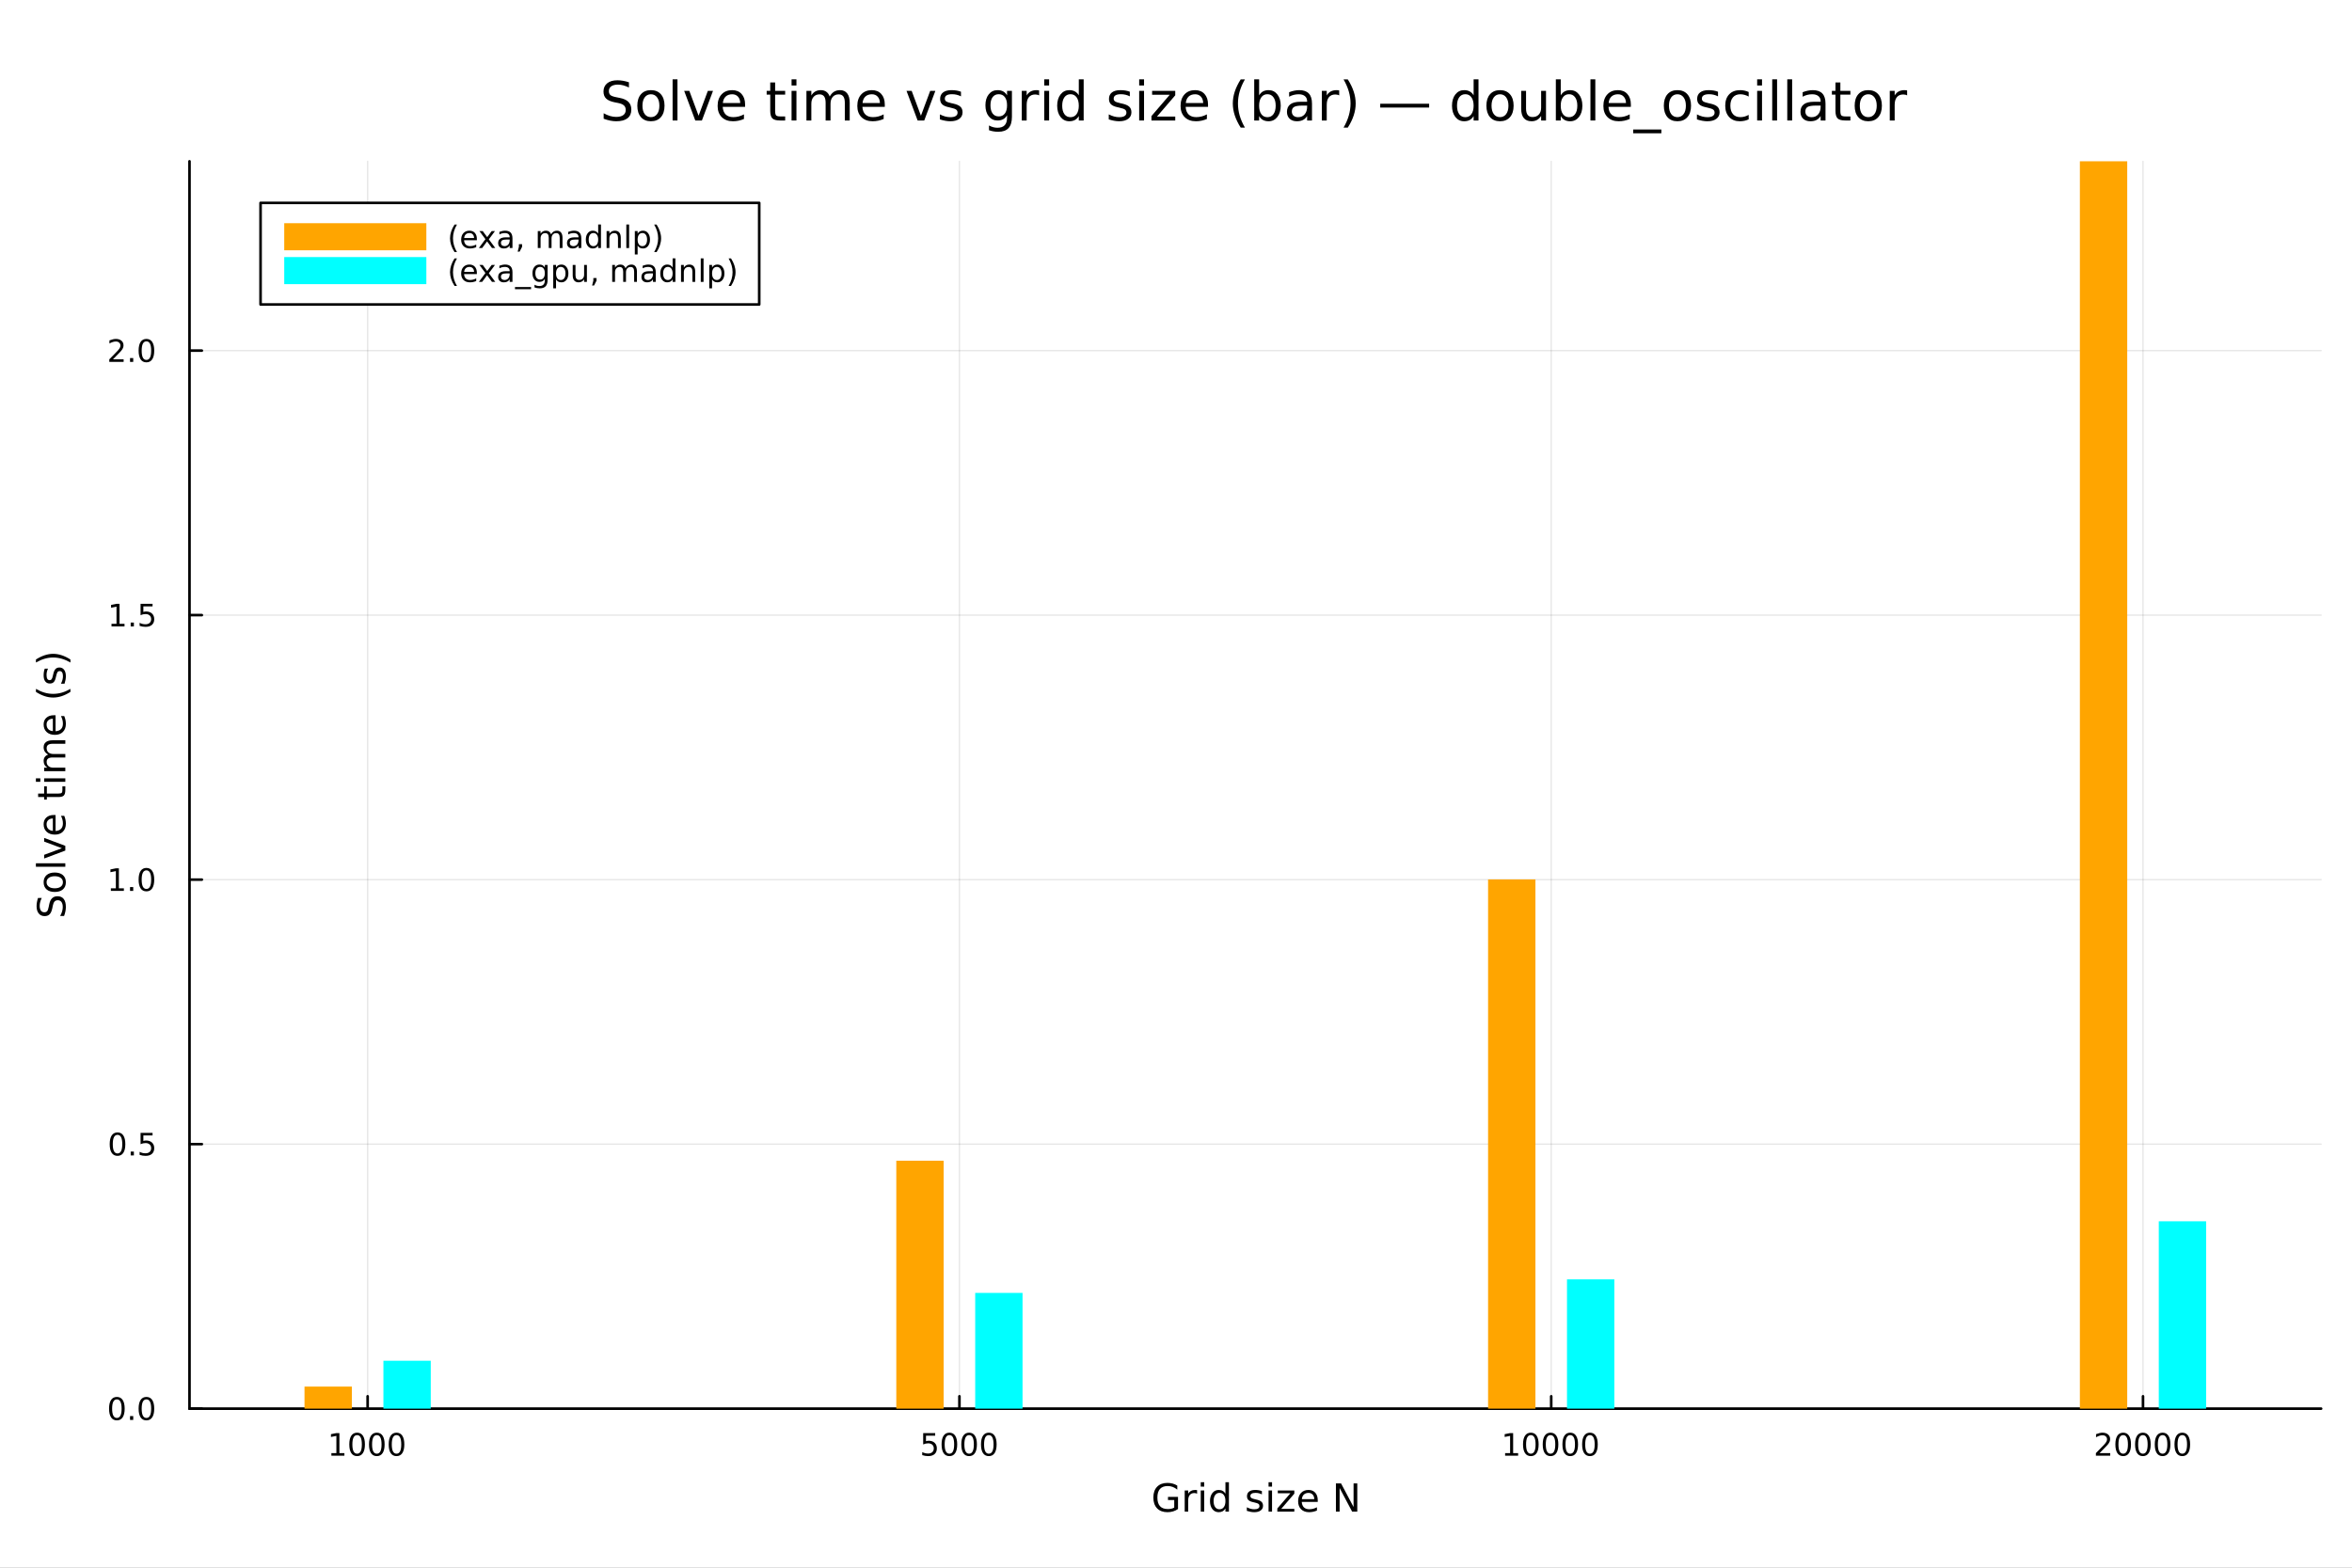 <?xml version="1.0" encoding="utf-8"?>
<svg xmlns="http://www.w3.org/2000/svg" xmlns:xlink="http://www.w3.org/1999/xlink" width="900" height="600" viewBox="0 0 3600 2400">
<rect x="0" y="0" width="3600" height="2400" fill="#808080" stroke="none"/>
<defs>
  <clipPath id="clip500">
    <rect x="0" y="0" width="3600" height="2400"/>
  </clipPath>
</defs>
<path clip-path="url(#clip500)" d="M0 2400 L3600 2400 L3600 0 L0 0  Z" fill="#ffffff" fill-rule="evenodd" fill-opacity="1"/>
<defs>
  <clipPath id="clip501">
    <rect x="322" y="246" width="3232" height="1911"/>
  </clipPath>
</defs>
<path clip-path="url(#clip500)" d="M290.052 2156.51 L3552.76 2156.51 L3552.76 246.944 L290.052 246.944  Z" fill="#ffffff" fill-rule="evenodd" fill-opacity="1"/>
<defs>
  <clipPath id="clip502">
    <rect x="290" y="246" width="3264" height="1911"/>
  </clipPath>
</defs>
<polyline clip-path="url(#clip502)" style="stroke:#000000; stroke-linecap:round; stroke-linejoin:round; stroke-width:2; stroke-opacity:0.1; fill:none" points="562.707,2156.51 562.707,246.944 "/>
<polyline clip-path="url(#clip502)" style="stroke:#000000; stroke-linecap:round; stroke-linejoin:round; stroke-width:2; stroke-opacity:0.1; fill:none" points="1468.51,2156.51 1468.51,246.944 "/>
<polyline clip-path="url(#clip502)" style="stroke:#000000; stroke-linecap:round; stroke-linejoin:round; stroke-width:2; stroke-opacity:0.1; fill:none" points="2374.3,2156.51 2374.3,246.944 "/>
<polyline clip-path="url(#clip502)" style="stroke:#000000; stroke-linecap:round; stroke-linejoin:round; stroke-width:2; stroke-opacity:0.1; fill:none" points="3280.1,2156.51 3280.1,246.944 "/>
<polyline clip-path="url(#clip502)" style="stroke:#000000; stroke-linecap:round; stroke-linejoin:round; stroke-width:2; stroke-opacity:0.1; fill:none" points="290.052,2156.51 3552.76,2156.51 "/>
<polyline clip-path="url(#clip502)" style="stroke:#000000; stroke-linecap:round; stroke-linejoin:round; stroke-width:2; stroke-opacity:0.1; fill:none" points="290.052,1751.57 3552.76,1751.57 "/>
<polyline clip-path="url(#clip502)" style="stroke:#000000; stroke-linecap:round; stroke-linejoin:round; stroke-width:2; stroke-opacity:0.1; fill:none" points="290.052,1346.63 3552.76,1346.63 "/>
<polyline clip-path="url(#clip502)" style="stroke:#000000; stroke-linecap:round; stroke-linejoin:round; stroke-width:2; stroke-opacity:0.1; fill:none" points="290.052,941.697 3552.76,941.697 "/>
<polyline clip-path="url(#clip502)" style="stroke:#000000; stroke-linecap:round; stroke-linejoin:round; stroke-width:2; stroke-opacity:0.1; fill:none" points="290.052,536.76 3552.76,536.76 "/>
<polyline clip-path="url(#clip500)" style="stroke:#000000; stroke-linecap:round; stroke-linejoin:round; stroke-width:4; stroke-opacity:1; fill:none" points="290.052,2156.51 3552.76,2156.51 "/>
<polyline clip-path="url(#clip500)" style="stroke:#000000; stroke-linecap:round; stroke-linejoin:round; stroke-width:4; stroke-opacity:1; fill:none" points="562.707,2156.51 562.707,2137.61 "/>
<polyline clip-path="url(#clip500)" style="stroke:#000000; stroke-linecap:round; stroke-linejoin:round; stroke-width:4; stroke-opacity:1; fill:none" points="1468.51,2156.51 1468.51,2137.61 "/>
<polyline clip-path="url(#clip500)" style="stroke:#000000; stroke-linecap:round; stroke-linejoin:round; stroke-width:4; stroke-opacity:1; fill:none" points="2374.3,2156.51 2374.3,2137.61 "/>
<polyline clip-path="url(#clip500)" style="stroke:#000000; stroke-linecap:round; stroke-linejoin:round; stroke-width:4; stroke-opacity:1; fill:none" points="3280.1,2156.51 3280.1,2137.61 "/>
<path clip-path="url(#clip500)" d="M507.233 2224.57 L514.872 2224.57 L514.872 2198.21 L506.562 2199.87 L506.562 2195.61 L514.825 2193.95 L519.501 2193.95 L519.501 2224.57 L527.14 2224.57 L527.14 2228.51 L507.233 2228.51 L507.233 2224.57 Z" fill="#000000" fill-rule="nonzero" fill-opacity="1" /><path clip-path="url(#clip500)" d="M546.585 2197.03 Q542.973 2197.03 541.145 2200.59 Q539.339 2204.13 539.339 2211.26 Q539.339 2218.37 541.145 2221.93 Q542.973 2225.48 546.585 2225.48 Q550.219 2225.48 552.024 2221.93 Q553.853 2218.37 553.853 2211.26 Q553.853 2204.13 552.024 2200.59 Q550.219 2197.03 546.585 2197.03 M546.585 2193.32 Q552.395 2193.32 555.45 2197.93 Q558.529 2202.51 558.529 2211.26 Q558.529 2219.99 555.45 2224.6 Q552.395 2229.18 546.585 2229.18 Q540.774 2229.18 537.696 2224.6 Q534.64 2219.99 534.64 2211.26 Q534.64 2202.51 537.696 2197.93 Q540.774 2193.32 546.585 2193.32 Z" fill="#000000" fill-rule="nonzero" fill-opacity="1" /><path clip-path="url(#clip500)" d="M576.746 2197.03 Q573.135 2197.03 571.307 2200.59 Q569.501 2204.13 569.501 2211.26 Q569.501 2218.37 571.307 2221.93 Q573.135 2225.48 576.746 2225.48 Q580.381 2225.48 582.186 2221.93 Q584.015 2218.37 584.015 2211.26 Q584.015 2204.13 582.186 2200.59 Q580.381 2197.03 576.746 2197.03 M576.746 2193.32 Q582.557 2193.32 585.612 2197.93 Q588.691 2202.51 588.691 2211.26 Q588.691 2219.99 585.612 2224.6 Q582.557 2229.18 576.746 2229.18 Q570.936 2229.18 567.858 2224.6 Q564.802 2219.99 564.802 2211.26 Q564.802 2202.51 567.858 2197.93 Q570.936 2193.32 576.746 2193.32 Z" fill="#000000" fill-rule="nonzero" fill-opacity="1" /><path clip-path="url(#clip500)" d="M606.908 2197.03 Q603.297 2197.03 601.469 2200.59 Q599.663 2204.13 599.663 2211.26 Q599.663 2218.37 601.469 2221.93 Q603.297 2225.48 606.908 2225.48 Q610.543 2225.48 612.348 2221.93 Q614.177 2218.37 614.177 2211.26 Q614.177 2204.13 612.348 2200.59 Q610.543 2197.03 606.908 2197.03 M606.908 2193.32 Q612.718 2193.32 615.774 2197.93 Q618.853 2202.51 618.853 2211.26 Q618.853 2219.99 615.774 2224.6 Q612.718 2229.18 606.908 2229.18 Q601.098 2229.18 598.019 2224.6 Q594.964 2219.99 594.964 2211.26 Q594.964 2202.51 598.019 2197.93 Q601.098 2193.32 606.908 2193.32 Z" fill="#000000" fill-rule="nonzero" fill-opacity="1" /><path clip-path="url(#clip500)" d="M1413.04 2193.95 L1431.4 2193.95 L1431.4 2197.88 L1417.32 2197.88 L1417.32 2206.36 Q1418.34 2206.01 1419.36 2205.85 Q1420.38 2205.66 1421.4 2205.66 Q1427.19 2205.66 1430.57 2208.83 Q1433.95 2212 1433.95 2217.42 Q1433.95 2223 1430.47 2226.1 Q1427 2229.18 1420.68 2229.18 Q1418.51 2229.18 1416.24 2228.81 Q1413.99 2228.44 1411.58 2227.7 L1411.58 2223 Q1413.67 2224.13 1415.89 2224.69 Q1418.11 2225.24 1420.59 2225.24 Q1424.59 2225.24 1426.93 2223.14 Q1429.27 2221.03 1429.27 2217.42 Q1429.27 2213.81 1426.93 2211.7 Q1424.59 2209.6 1420.59 2209.6 Q1418.71 2209.6 1416.84 2210.01 Q1414.99 2210.43 1413.04 2211.31 L1413.04 2193.95 Z" fill="#000000" fill-rule="nonzero" fill-opacity="1" /><path clip-path="url(#clip500)" d="M1453.16 2197.03 Q1449.55 2197.03 1447.72 2200.59 Q1445.91 2204.13 1445.91 2211.26 Q1445.91 2218.37 1447.72 2221.93 Q1449.55 2225.48 1453.16 2225.48 Q1456.79 2225.48 1458.6 2221.93 Q1460.43 2218.37 1460.43 2211.26 Q1460.43 2204.13 1458.6 2200.59 Q1456.79 2197.03 1453.16 2197.03 M1453.16 2193.32 Q1458.97 2193.32 1462.02 2197.93 Q1465.1 2202.51 1465.1 2211.26 Q1465.1 2219.99 1462.02 2224.6 Q1458.97 2229.18 1453.16 2229.18 Q1447.35 2229.18 1444.27 2224.6 Q1441.21 2219.99 1441.21 2211.26 Q1441.21 2202.51 1444.27 2197.93 Q1447.35 2193.32 1453.16 2193.32 Z" fill="#000000" fill-rule="nonzero" fill-opacity="1" /><path clip-path="url(#clip500)" d="M1483.32 2197.03 Q1479.71 2197.03 1477.88 2200.59 Q1476.07 2204.13 1476.07 2211.26 Q1476.07 2218.37 1477.88 2221.93 Q1479.71 2225.48 1483.32 2225.48 Q1486.95 2225.48 1488.76 2221.93 Q1490.59 2218.37 1490.59 2211.26 Q1490.59 2204.13 1488.76 2200.59 Q1486.95 2197.03 1483.32 2197.03 M1483.32 2193.32 Q1489.13 2193.32 1492.19 2197.93 Q1495.26 2202.51 1495.26 2211.26 Q1495.26 2219.99 1492.19 2224.6 Q1489.13 2229.18 1483.32 2229.18 Q1477.51 2229.18 1474.43 2224.6 Q1471.38 2219.99 1471.38 2211.26 Q1471.38 2202.51 1474.43 2197.93 Q1477.51 2193.32 1483.32 2193.32 Z" fill="#000000" fill-rule="nonzero" fill-opacity="1" /><path clip-path="url(#clip500)" d="M1513.48 2197.03 Q1509.87 2197.03 1508.04 2200.59 Q1506.24 2204.13 1506.24 2211.26 Q1506.24 2218.37 1508.04 2221.93 Q1509.87 2225.48 1513.48 2225.48 Q1517.12 2225.48 1518.92 2221.93 Q1520.75 2218.37 1520.75 2211.26 Q1520.75 2204.13 1518.92 2200.59 Q1517.12 2197.03 1513.48 2197.03 M1513.48 2193.32 Q1519.29 2193.32 1522.35 2197.93 Q1525.43 2202.51 1525.43 2211.26 Q1525.43 2219.99 1522.35 2224.6 Q1519.29 2229.18 1513.48 2229.18 Q1507.67 2229.18 1504.59 2224.6 Q1501.54 2219.99 1501.54 2211.26 Q1501.54 2202.51 1504.59 2197.93 Q1507.67 2193.32 1513.48 2193.32 Z" fill="#000000" fill-rule="nonzero" fill-opacity="1" /><path clip-path="url(#clip500)" d="M2303.75 2224.57 L2311.39 2224.57 L2311.39 2198.21 L2303.08 2199.87 L2303.08 2195.61 L2311.34 2193.95 L2316.02 2193.95 L2316.02 2224.57 L2323.66 2224.57 L2323.66 2228.51 L2303.75 2228.51 L2303.75 2224.57 Z" fill="#000000" fill-rule="nonzero" fill-opacity="1" /><path clip-path="url(#clip500)" d="M2343.1 2197.03 Q2339.49 2197.03 2337.66 2200.59 Q2335.85 2204.13 2335.85 2211.26 Q2335.85 2218.37 2337.66 2221.93 Q2339.49 2225.48 2343.1 2225.48 Q2346.73 2225.48 2348.54 2221.93 Q2350.37 2218.37 2350.37 2211.26 Q2350.37 2204.13 2348.54 2200.59 Q2346.73 2197.03 2343.1 2197.03 M2343.1 2193.32 Q2348.91 2193.32 2351.97 2197.93 Q2355.04 2202.51 2355.04 2211.26 Q2355.04 2219.99 2351.97 2224.6 Q2348.91 2229.18 2343.1 2229.18 Q2337.29 2229.18 2334.21 2224.6 Q2331.16 2219.99 2331.16 2211.26 Q2331.16 2202.51 2334.21 2197.93 Q2337.29 2193.32 2343.1 2193.32 Z" fill="#000000" fill-rule="nonzero" fill-opacity="1" /><path clip-path="url(#clip500)" d="M2373.26 2197.03 Q2369.65 2197.03 2367.82 2200.59 Q2366.02 2204.13 2366.02 2211.26 Q2366.02 2218.37 2367.82 2221.93 Q2369.65 2225.48 2373.26 2225.48 Q2376.9 2225.48 2378.7 2221.93 Q2380.53 2218.37 2380.53 2211.26 Q2380.53 2204.13 2378.7 2200.59 Q2376.9 2197.03 2373.26 2197.03 M2373.26 2193.32 Q2379.07 2193.32 2382.13 2197.93 Q2385.21 2202.51 2385.21 2211.26 Q2385.21 2219.99 2382.13 2224.6 Q2379.07 2229.18 2373.26 2229.18 Q2367.45 2229.18 2364.37 2224.6 Q2361.32 2219.99 2361.32 2211.26 Q2361.32 2202.51 2364.37 2197.93 Q2367.45 2193.32 2373.26 2193.32 Z" fill="#000000" fill-rule="nonzero" fill-opacity="1" /><path clip-path="url(#clip500)" d="M2403.42 2197.03 Q2399.81 2197.03 2397.98 2200.59 Q2396.18 2204.13 2396.18 2211.26 Q2396.18 2218.37 2397.98 2221.93 Q2399.81 2225.48 2403.42 2225.48 Q2407.06 2225.48 2408.86 2221.93 Q2410.69 2218.37 2410.69 2211.26 Q2410.69 2204.13 2408.86 2200.59 Q2407.06 2197.03 2403.42 2197.03 M2403.42 2193.32 Q2409.23 2193.32 2412.29 2197.93 Q2415.37 2202.51 2415.37 2211.26 Q2415.37 2219.99 2412.29 2224.6 Q2409.23 2229.18 2403.42 2229.18 Q2397.61 2229.18 2394.53 2224.6 Q2391.48 2219.99 2391.48 2211.26 Q2391.48 2202.51 2394.53 2197.93 Q2397.61 2193.32 2403.42 2193.32 Z" fill="#000000" fill-rule="nonzero" fill-opacity="1" /><path clip-path="url(#clip500)" d="M2433.59 2197.03 Q2429.97 2197.03 2428.15 2200.59 Q2426.34 2204.13 2426.34 2211.26 Q2426.34 2218.37 2428.15 2221.93 Q2429.97 2225.48 2433.59 2225.48 Q2437.22 2225.48 2439.02 2221.93 Q2440.85 2218.37 2440.85 2211.26 Q2440.85 2204.13 2439.02 2200.59 Q2437.22 2197.03 2433.59 2197.03 M2433.59 2193.32 Q2439.4 2193.32 2442.45 2197.93 Q2445.53 2202.51 2445.53 2211.26 Q2445.53 2219.99 2442.45 2224.6 Q2439.4 2229.18 2433.59 2229.18 Q2427.78 2229.18 2424.7 2224.6 Q2421.64 2219.99 2421.64 2211.26 Q2421.64 2202.51 2424.7 2197.93 Q2427.78 2193.32 2433.59 2193.32 Z" fill="#000000" fill-rule="nonzero" fill-opacity="1" /><path clip-path="url(#clip500)" d="M3213.63 2224.57 L3229.95 2224.57 L3229.95 2228.51 L3208.01 2228.51 L3208.01 2224.57 Q3210.67 2221.82 3215.25 2217.19 Q3219.86 2212.54 3221.04 2211.19 Q3223.28 2208.67 3224.16 2206.93 Q3225.07 2205.17 3225.07 2203.48 Q3225.07 2200.73 3223.12 2198.99 Q3221.2 2197.26 3218.1 2197.26 Q3215.9 2197.26 3213.45 2198.02 Q3211.02 2198.79 3208.24 2200.34 L3208.24 2195.61 Q3211.06 2194.48 3213.52 2193.9 Q3215.97 2193.32 3218.01 2193.32 Q3223.38 2193.32 3226.57 2196.01 Q3229.77 2198.69 3229.77 2203.18 Q3229.77 2205.31 3228.96 2207.23 Q3228.17 2209.13 3226.06 2211.73 Q3225.48 2212.4 3222.38 2215.61 Q3219.28 2218.81 3213.63 2224.57 Z" fill="#000000" fill-rule="nonzero" fill-opacity="1" /><path clip-path="url(#clip500)" d="M3249.77 2197.03 Q3246.15 2197.03 3244.33 2200.59 Q3242.52 2204.13 3242.52 2211.26 Q3242.52 2218.37 3244.33 2221.93 Q3246.15 2225.48 3249.77 2225.48 Q3253.4 2225.48 3255.21 2221.93 Q3257.03 2218.37 3257.03 2211.26 Q3257.03 2204.13 3255.21 2200.59 Q3253.4 2197.03 3249.77 2197.03 M3249.77 2193.32 Q3255.58 2193.32 3258.63 2197.93 Q3261.71 2202.51 3261.71 2211.26 Q3261.71 2219.99 3258.63 2224.6 Q3255.58 2229.18 3249.77 2229.18 Q3243.96 2229.18 3240.88 2224.6 Q3237.82 2219.99 3237.82 2211.26 Q3237.82 2202.51 3240.88 2197.93 Q3243.96 2193.32 3249.77 2193.32 Z" fill="#000000" fill-rule="nonzero" fill-opacity="1" /><path clip-path="url(#clip500)" d="M3279.93 2197.03 Q3276.32 2197.03 3274.49 2200.59 Q3272.68 2204.13 3272.68 2211.26 Q3272.68 2218.37 3274.49 2221.93 Q3276.32 2225.48 3279.93 2225.48 Q3283.56 2225.48 3285.37 2221.93 Q3287.2 2218.37 3287.2 2211.26 Q3287.2 2204.13 3285.37 2200.59 Q3283.56 2197.03 3279.93 2197.03 M3279.93 2193.32 Q3285.74 2193.32 3288.79 2197.93 Q3291.87 2202.51 3291.87 2211.26 Q3291.87 2219.99 3288.79 2224.6 Q3285.74 2229.18 3279.93 2229.18 Q3274.12 2229.18 3271.04 2224.6 Q3267.98 2219.99 3267.98 2211.26 Q3267.98 2202.51 3271.04 2197.93 Q3274.12 2193.32 3279.93 2193.32 Z" fill="#000000" fill-rule="nonzero" fill-opacity="1" /><path clip-path="url(#clip500)" d="M3310.09 2197.03 Q3306.48 2197.03 3304.65 2200.59 Q3302.84 2204.13 3302.84 2211.26 Q3302.84 2218.37 3304.65 2221.93 Q3306.48 2225.48 3310.09 2225.48 Q3313.72 2225.48 3315.53 2221.93 Q3317.36 2218.37 3317.36 2211.26 Q3317.36 2204.13 3315.53 2200.59 Q3313.72 2197.03 3310.09 2197.03 M3310.09 2193.32 Q3315.9 2193.32 3318.96 2197.93 Q3322.03 2202.51 3322.03 2211.26 Q3322.03 2219.99 3318.96 2224.6 Q3315.9 2229.18 3310.09 2229.18 Q3304.28 2229.18 3301.2 2224.6 Q3298.14 2219.99 3298.14 2211.26 Q3298.14 2202.51 3301.2 2197.93 Q3304.28 2193.32 3310.09 2193.32 Z" fill="#000000" fill-rule="nonzero" fill-opacity="1" /><path clip-path="url(#clip500)" d="M3340.25 2197.03 Q3336.64 2197.03 3334.81 2200.59 Q3333.01 2204.13 3333.01 2211.26 Q3333.01 2218.37 3334.81 2221.93 Q3336.64 2225.48 3340.25 2225.48 Q3343.89 2225.48 3345.69 2221.93 Q3347.52 2218.37 3347.52 2211.26 Q3347.52 2204.13 3345.69 2200.59 Q3343.89 2197.03 3340.25 2197.03 M3340.25 2193.32 Q3346.06 2193.32 3349.12 2197.93 Q3352.2 2202.51 3352.2 2211.26 Q3352.2 2219.99 3349.12 2224.6 Q3346.06 2229.18 3340.25 2229.18 Q3334.44 2229.18 3331.36 2224.6 Q3328.31 2219.99 3328.31 2211.26 Q3328.31 2202.51 3331.36 2197.93 Q3334.44 2193.32 3340.25 2193.32 Z" fill="#000000" fill-rule="nonzero" fill-opacity="1" /><path clip-path="url(#clip500)" d="M1797.29 2308.02 L1797.29 2296.42 L1787.74 2296.42 L1787.74 2291.62 L1803.07 2291.62 L1803.07 2310.17 Q1799.69 2312.57 1795.61 2313.81 Q1791.53 2315.03 1786.9 2315.03 Q1776.77 2315.03 1771.04 2309.12 Q1765.34 2303.19 1765.34 2292.63 Q1765.34 2282.04 1771.04 2276.14 Q1776.77 2270.21 1786.9 2270.21 Q1791.12 2270.21 1794.91 2271.25 Q1798.73 2272.29 1801.95 2274.32 L1801.95 2280.54 Q1798.71 2277.79 1795.06 2276.4 Q1791.41 2275.01 1787.39 2275.01 Q1779.46 2275.01 1775.47 2279.44 Q1771.51 2283.86 1771.51 2292.63 Q1771.51 2301.37 1775.47 2305.8 Q1779.46 2310.22 1787.39 2310.22 Q1790.49 2310.22 1792.92 2309.7 Q1795.35 2309.15 1797.29 2308.02 Z" fill="#000000" fill-rule="nonzero" fill-opacity="1" /><path clip-path="url(#clip500)" d="M1832.3 2286.76 Q1831.4 2286.24 1830.33 2286 Q1829.29 2285.74 1828.02 2285.74 Q1823.5 2285.74 1821.07 2288.7 Q1818.67 2291.62 1818.67 2297.12 L1818.67 2314.19 L1813.32 2314.19 L1813.32 2281.78 L1818.67 2281.78 L1818.67 2286.82 Q1820.35 2283.86 1823.04 2282.45 Q1825.73 2281 1829.58 2281 Q1830.13 2281 1830.79 2281.09 Q1831.46 2281.14 1832.27 2281.29 L1832.3 2286.76 Z" fill="#000000" fill-rule="nonzero" fill-opacity="1" /><path clip-path="url(#clip500)" d="M1837.88 2281.78 L1843.21 2281.78 L1843.21 2314.19 L1837.88 2314.19 L1837.88 2281.78 M1837.88 2269.16 L1843.21 2269.16 L1843.21 2275.91 L1837.88 2275.91 L1837.88 2269.16 Z" fill="#000000" fill-rule="nonzero" fill-opacity="1" /><path clip-path="url(#clip500)" d="M1875.67 2286.7 L1875.67 2269.16 L1881 2269.16 L1881 2314.19 L1875.67 2314.19 L1875.67 2309.33 Q1873.99 2312.22 1871.42 2313.64 Q1868.87 2315.03 1865.28 2315.03 Q1859.41 2315.03 1855.71 2310.34 Q1852.03 2305.65 1852.03 2298.01 Q1852.03 2290.37 1855.71 2285.69 Q1859.41 2281 1865.28 2281 Q1868.87 2281 1871.42 2282.42 Q1873.99 2283.81 1875.67 2286.7 M1857.53 2298.01 Q1857.53 2303.89 1859.93 2307.24 Q1862.36 2310.57 1866.59 2310.57 Q1870.81 2310.57 1873.24 2307.24 Q1875.67 2303.89 1875.67 2298.01 Q1875.67 2292.14 1873.24 2288.81 Q1870.81 2285.46 1866.59 2285.46 Q1862.36 2285.46 1859.93 2288.81 Q1857.53 2292.14 1857.53 2298.01 Z" fill="#000000" fill-rule="nonzero" fill-opacity="1" /><path clip-path="url(#clip500)" d="M1931.46 2282.74 L1931.46 2287.77 Q1929.2 2286.61 1926.77 2286.03 Q1924.34 2285.46 1921.74 2285.46 Q1917.77 2285.46 1915.78 2286.67 Q1913.81 2287.89 1913.81 2290.32 Q1913.81 2292.17 1915.23 2293.24 Q1916.64 2294.28 1920.93 2295.24 L1922.75 2295.64 Q1928.42 2296.86 1930.79 2299.08 Q1933.2 2301.28 1933.2 2305.25 Q1933.2 2309.76 1929.61 2312.39 Q1926.05 2315.03 1919.8 2315.03 Q1917.19 2315.03 1914.36 2314.51 Q1911.55 2314.01 1908.43 2313 L1908.43 2307.5 Q1911.38 2309.04 1914.24 2309.82 Q1917.11 2310.57 1919.91 2310.57 Q1923.68 2310.57 1925.7 2309.3 Q1927.73 2308 1927.73 2305.65 Q1927.73 2303.48 1926.25 2302.32 Q1924.8 2301.17 1919.86 2300.1 L1918 2299.66 Q1913.06 2298.62 1910.86 2296.48 Q1908.66 2294.31 1908.66 2290.55 Q1908.66 2285.98 1911.9 2283.49 Q1915.14 2281 1921.1 2281 Q1924.05 2281 1926.66 2281.43 Q1929.26 2281.87 1931.46 2282.74 Z" fill="#000000" fill-rule="nonzero" fill-opacity="1" /><path clip-path="url(#clip500)" d="M1941.67 2281.78 L1947 2281.78 L1947 2314.19 L1941.67 2314.19 L1941.67 2281.78 M1941.67 2269.16 L1947 2269.16 L1947 2275.91 L1941.67 2275.91 L1941.67 2269.16 Z" fill="#000000" fill-rule="nonzero" fill-opacity="1" /><path clip-path="url(#clip500)" d="M1955.82 2281.78 L1981.11 2281.78 L1981.11 2286.64 L1961.09 2309.93 L1981.11 2309.93 L1981.11 2314.19 L1955.1 2314.19 L1955.1 2309.33 L1975.12 2286.03 L1955.82 2286.03 L1955.82 2281.78 Z" fill="#000000" fill-rule="nonzero" fill-opacity="1" /><path clip-path="url(#clip500)" d="M2016.96 2296.65 L2016.96 2299.26 L1992.48 2299.26 Q1992.83 2304.75 1995.78 2307.65 Q1998.76 2310.51 2004.06 2310.51 Q2007.12 2310.51 2009.99 2309.76 Q2012.88 2309.01 2015.72 2307.5 L2015.72 2312.54 Q2012.85 2313.75 2009.84 2314.39 Q2006.83 2315.03 2003.74 2315.03 Q1995.98 2315.03 1991.44 2310.51 Q1986.93 2306 1986.93 2298.3 Q1986.93 2290.35 1991.21 2285.69 Q1995.52 2281 2002.81 2281 Q2009.35 2281 2013.14 2285.22 Q2016.96 2289.42 2016.96 2296.65 M2011.64 2295.09 Q2011.58 2290.72 2009.18 2288.12 Q2006.81 2285.51 2002.87 2285.51 Q1998.41 2285.51 1995.72 2288.03 Q1993.06 2290.55 1992.66 2295.12 L2011.64 2295.09 Z" fill="#000000" fill-rule="nonzero" fill-opacity="1" /><path clip-path="url(#clip500)" d="M2044.77 2270.99 L2052.64 2270.99 L2071.79 2307.13 L2071.79 2270.99 L2077.47 2270.99 L2077.47 2314.19 L2069.59 2314.19 L2050.44 2278.05 L2050.44 2314.19 L2044.77 2314.19 L2044.77 2270.99 Z" fill="#000000" fill-rule="nonzero" fill-opacity="1" /><polyline clip-path="url(#clip500)" style="stroke:#000000; stroke-linecap:round; stroke-linejoin:round; stroke-width:4; stroke-opacity:1; fill:none" points="290.052,2156.51 290.052,246.944 "/>
<polyline clip-path="url(#clip500)" style="stroke:#000000; stroke-linecap:round; stroke-linejoin:round; stroke-width:4; stroke-opacity:1; fill:none" points="290.052,2156.51 308.95,2156.51 "/>
<polyline clip-path="url(#clip500)" style="stroke:#000000; stroke-linecap:round; stroke-linejoin:round; stroke-width:4; stroke-opacity:1; fill:none" points="290.052,1751.57 308.95,1751.57 "/>
<polyline clip-path="url(#clip500)" style="stroke:#000000; stroke-linecap:round; stroke-linejoin:round; stroke-width:4; stroke-opacity:1; fill:none" points="290.052,1346.63 308.95,1346.63 "/>
<polyline clip-path="url(#clip500)" style="stroke:#000000; stroke-linecap:round; stroke-linejoin:round; stroke-width:4; stroke-opacity:1; fill:none" points="290.052,941.697 308.95,941.697 "/>
<polyline clip-path="url(#clip500)" style="stroke:#000000; stroke-linecap:round; stroke-linejoin:round; stroke-width:4; stroke-opacity:1; fill:none" points="290.052,536.76 308.95,536.76 "/>
<path clip-path="url(#clip500)" d="M178.877 2142.31 Q175.266 2142.31 173.437 2145.87 Q171.631 2149.41 171.631 2156.54 Q171.631 2163.65 173.437 2167.21 Q175.266 2170.76 178.877 2170.76 Q182.511 2170.76 184.316 2167.21 Q186.145 2163.65 186.145 2156.54 Q186.145 2149.41 184.316 2145.87 Q182.511 2142.31 178.877 2142.31 M178.877 2138.6 Q184.687 2138.6 187.742 2143.21 Q190.821 2147.79 190.821 2156.54 Q190.821 2165.27 187.742 2169.88 Q184.687 2174.46 178.877 2174.46 Q173.067 2174.46 169.988 2169.88 Q166.932 2165.27 166.932 2156.54 Q166.932 2147.79 169.988 2143.21 Q173.067 2138.6 178.877 2138.6 Z" fill="#000000" fill-rule="nonzero" fill-opacity="1" /><path clip-path="url(#clip500)" d="M199.039 2167.91 L203.923 2167.91 L203.923 2173.79 L199.039 2173.79 L199.039 2167.91 Z" fill="#000000" fill-rule="nonzero" fill-opacity="1" /><path clip-path="url(#clip500)" d="M224.108 2142.31 Q220.497 2142.31 218.668 2145.87 Q216.863 2149.41 216.863 2156.54 Q216.863 2163.65 218.668 2167.21 Q220.497 2170.76 224.108 2170.76 Q227.742 2170.76 229.548 2167.21 Q231.376 2163.65 231.376 2156.54 Q231.376 2149.41 229.548 2145.87 Q227.742 2142.31 224.108 2142.31 M224.108 2138.6 Q229.918 2138.6 232.974 2143.21 Q236.052 2147.79 236.052 2156.54 Q236.052 2165.27 232.974 2169.88 Q229.918 2174.46 224.108 2174.46 Q218.298 2174.46 215.219 2169.88 Q212.164 2165.27 212.164 2156.54 Q212.164 2147.79 215.219 2143.21 Q218.298 2138.6 224.108 2138.6 Z" fill="#000000" fill-rule="nonzero" fill-opacity="1" /><path clip-path="url(#clip500)" d="M179.872 1737.37 Q176.261 1737.37 174.432 1740.93 Q172.627 1744.48 172.627 1751.61 Q172.627 1758.71 174.432 1762.28 Q176.261 1765.82 179.872 1765.82 Q183.506 1765.82 185.312 1762.28 Q187.141 1758.71 187.141 1751.61 Q187.141 1744.48 185.312 1740.93 Q183.506 1737.37 179.872 1737.37 M179.872 1733.67 Q185.682 1733.67 188.738 1738.27 Q191.816 1742.86 191.816 1751.61 Q191.816 1760.33 188.738 1764.94 Q185.682 1769.52 179.872 1769.52 Q174.062 1769.52 170.983 1764.94 Q167.928 1760.33 167.928 1751.61 Q167.928 1742.86 170.983 1738.27 Q174.062 1733.67 179.872 1733.67 Z" fill="#000000" fill-rule="nonzero" fill-opacity="1" /><path clip-path="url(#clip500)" d="M200.034 1762.97 L204.918 1762.97 L204.918 1768.85 L200.034 1768.85 L200.034 1762.97 Z" fill="#000000" fill-rule="nonzero" fill-opacity="1" /><path clip-path="url(#clip500)" d="M215.15 1734.29 L233.506 1734.29 L233.506 1738.23 L219.432 1738.23 L219.432 1746.7 Q220.451 1746.35 221.469 1746.19 Q222.488 1746 223.506 1746 Q229.293 1746 232.673 1749.17 Q236.052 1752.35 236.052 1757.76 Q236.052 1763.34 232.58 1766.44 Q229.108 1769.52 222.788 1769.52 Q220.613 1769.52 218.344 1769.15 Q216.099 1768.78 213.691 1768.04 L213.691 1763.34 Q215.775 1764.48 217.997 1765.03 Q220.219 1765.59 222.696 1765.59 Q226.7 1765.59 229.038 1763.48 Q231.376 1761.37 231.376 1757.76 Q231.376 1754.15 229.038 1752.05 Q226.7 1749.94 222.696 1749.94 Q220.821 1749.94 218.946 1750.36 Q217.094 1750.77 215.15 1751.65 L215.15 1734.29 Z" fill="#000000" fill-rule="nonzero" fill-opacity="1" /><path clip-path="url(#clip500)" d="M169.687 1359.98 L177.326 1359.98 L177.326 1333.61 L169.016 1335.28 L169.016 1331.02 L177.279 1329.35 L181.955 1329.35 L181.955 1359.98 L189.594 1359.98 L189.594 1363.91 L169.687 1363.91 L169.687 1359.98 Z" fill="#000000" fill-rule="nonzero" fill-opacity="1" /><path clip-path="url(#clip500)" d="M199.039 1358.03 L203.923 1358.03 L203.923 1363.91 L199.039 1363.91 L199.039 1358.03 Z" fill="#000000" fill-rule="nonzero" fill-opacity="1" /><path clip-path="url(#clip500)" d="M224.108 1332.43 Q220.497 1332.43 218.668 1336 Q216.863 1339.54 216.863 1346.67 Q216.863 1353.78 218.668 1357.34 Q220.497 1360.88 224.108 1360.88 Q227.742 1360.88 229.548 1357.34 Q231.376 1353.78 231.376 1346.67 Q231.376 1339.54 229.548 1336 Q227.742 1332.43 224.108 1332.43 M224.108 1328.73 Q229.918 1328.73 232.974 1333.34 Q236.052 1337.92 236.052 1346.67 Q236.052 1355.4 232.974 1360 Q229.918 1364.59 224.108 1364.59 Q218.298 1364.59 215.219 1360 Q212.164 1355.4 212.164 1346.67 Q212.164 1337.92 215.219 1333.34 Q218.298 1328.73 224.108 1328.73 Z" fill="#000000" fill-rule="nonzero" fill-opacity="1" /><path clip-path="url(#clip500)" d="M170.682 955.042 L178.321 955.042 L178.321 928.676 L170.011 930.343 L170.011 926.084 L178.275 924.417 L182.951 924.417 L182.951 955.042 L190.59 955.042 L190.59 958.977 L170.682 958.977 L170.682 955.042 Z" fill="#000000" fill-rule="nonzero" fill-opacity="1" /><path clip-path="url(#clip500)" d="M200.034 953.097 L204.918 953.097 L204.918 958.977 L200.034 958.977 L200.034 953.097 Z" fill="#000000" fill-rule="nonzero" fill-opacity="1" /><path clip-path="url(#clip500)" d="M215.15 924.417 L233.506 924.417 L233.506 928.352 L219.432 928.352 L219.432 936.824 Q220.451 936.477 221.469 936.315 Q222.488 936.13 223.506 936.13 Q229.293 936.13 232.673 939.301 Q236.052 942.472 236.052 947.889 Q236.052 953.468 232.58 956.57 Q229.108 959.648 222.788 959.648 Q220.613 959.648 218.344 959.278 Q216.099 958.907 213.691 958.167 L213.691 953.468 Q215.775 954.602 217.997 955.158 Q220.219 955.713 222.696 955.713 Q226.7 955.713 229.038 953.607 Q231.376 951.5 231.376 947.889 Q231.376 944.278 229.038 942.171 Q226.7 940.065 222.696 940.065 Q220.821 940.065 218.946 940.482 Q217.094 940.898 215.15 941.778 L215.15 924.417 Z" fill="#000000" fill-rule="nonzero" fill-opacity="1" /><path clip-path="url(#clip500)" d="M172.904 550.105 L189.224 550.105 L189.224 554.04 L167.28 554.04 L167.28 550.105 Q169.942 547.35 174.525 542.721 Q179.131 538.068 180.312 536.725 Q182.557 534.202 183.437 532.466 Q184.34 530.707 184.34 529.017 Q184.34 526.262 182.395 524.526 Q180.474 522.79 177.372 522.79 Q175.173 522.79 172.719 523.554 Q170.289 524.318 167.511 525.869 L167.511 521.147 Q170.335 520.012 172.789 519.434 Q175.242 518.855 177.279 518.855 Q182.65 518.855 185.844 521.54 Q189.039 524.225 189.039 528.716 Q189.039 530.846 188.228 532.767 Q187.441 534.665 185.335 537.258 Q184.756 537.929 181.654 541.147 Q178.553 544.341 172.904 550.105 Z" fill="#000000" fill-rule="nonzero" fill-opacity="1" /><path clip-path="url(#clip500)" d="M199.039 548.16 L203.923 548.16 L203.923 554.04 L199.039 554.04 L199.039 548.16 Z" fill="#000000" fill-rule="nonzero" fill-opacity="1" /><path clip-path="url(#clip500)" d="M224.108 522.559 Q220.497 522.559 218.668 526.123 Q216.863 529.665 216.863 536.795 Q216.863 543.901 218.668 547.466 Q220.497 551.008 224.108 551.008 Q227.742 551.008 229.548 547.466 Q231.376 543.901 231.376 536.795 Q231.376 529.665 229.548 526.123 Q227.742 522.559 224.108 522.559 M224.108 518.855 Q229.918 518.855 232.974 523.461 Q236.052 528.045 236.052 536.795 Q236.052 545.522 232.974 550.128 Q229.918 554.711 224.108 554.711 Q218.298 554.711 215.219 550.128 Q212.164 545.522 212.164 536.795 Q212.164 528.045 215.219 523.461 Q218.298 518.855 224.108 518.855 Z" fill="#000000" fill-rule="nonzero" fill-opacity="1" /><path clip-path="url(#clip500)" d="M58.19 1374.69 L63.89 1374.69 Q62.299 1378.01 61.518 1380.96 Q60.736 1383.92 60.736 1386.66 Q60.736 1391.44 62.588 1394.04 Q64.44 1396.62 67.854 1396.62 Q70.719 1396.62 72.195 1394.91 Q73.641 1393.17 74.538 1388.37 L75.262 1384.84 Q76.506 1378.3 79.66 1375.21 Q82.785 1372.08 88.051 1372.08 Q94.33 1372.08 97.571 1376.31 Q100.811 1380.5 100.811 1388.63 Q100.811 1391.7 100.117 1395.17 Q99.422 1398.61 98.063 1402.32 L92.044 1402.32 Q94.041 1398.76 95.053 1395.34 Q96.066 1391.93 96.066 1388.63 Q96.066 1383.63 94.099 1380.91 Q92.131 1378.19 88.485 1378.19 Q85.302 1378.19 83.508 1380.15 Q81.714 1382.09 80.817 1386.55 L80.123 1390.11 Q78.821 1396.65 76.043 1399.57 Q73.265 1402.49 68.317 1402.49 Q62.588 1402.49 59.29 1398.47 Q55.991 1394.42 55.991 1387.33 Q55.991 1384.29 56.541 1381.14 Q57.091 1377.98 58.19 1374.69 Z" fill="#000000" fill-rule="nonzero" fill-opacity="1" /><path clip-path="url(#clip500)" d="M71.298 1350.64 Q71.298 1354.92 74.654 1357.41 Q77.982 1359.9 83.798 1359.9 Q89.614 1359.9 92.97 1357.44 Q96.297 1354.95 96.297 1350.64 Q96.297 1346.39 92.941 1343.9 Q89.585 1341.41 83.798 1341.41 Q78.04 1341.41 74.683 1343.9 Q71.298 1346.39 71.298 1350.64 M66.784 1350.64 Q66.784 1343.7 71.298 1339.73 Q75.811 1335.77 83.798 1335.77 Q91.755 1335.77 96.297 1339.73 Q100.811 1343.7 100.811 1350.64 Q100.811 1357.61 96.297 1361.58 Q91.755 1365.51 83.798 1365.51 Q75.811 1365.51 71.298 1361.58 Q66.784 1357.61 66.784 1350.64 Z" fill="#000000" fill-rule="nonzero" fill-opacity="1" /><path clip-path="url(#clip500)" d="M54.949 1326.94 L54.949 1321.62 L99.972 1321.62 L99.972 1326.94 L54.949 1326.94 Z" fill="#000000" fill-rule="nonzero" fill-opacity="1" /><path clip-path="url(#clip500)" d="M67.565 1314.3 L67.565 1308.66 L94.764 1298.53 L67.565 1288.4 L67.565 1282.76 L99.972 1294.91 L99.972 1302.15 L67.565 1314.3 Z" fill="#000000" fill-rule="nonzero" fill-opacity="1" /><path clip-path="url(#clip500)" d="M82.438 1247.69 L85.042 1247.69 L85.042 1272.17 Q90.54 1271.82 93.433 1268.87 Q96.297 1265.89 96.297 1260.59 Q96.297 1257.53 95.545 1254.66 Q94.793 1251.77 93.288 1248.93 L98.323 1248.93 Q99.538 1251.8 100.175 1254.81 Q100.811 1257.82 100.811 1260.91 Q100.811 1268.67 96.297 1273.21 Q91.784 1277.72 84.087 1277.72 Q76.13 1277.72 71.471 1273.44 Q66.784 1269.13 66.784 1261.84 Q66.784 1255.3 71.008 1251.51 Q75.204 1247.69 82.438 1247.69 M80.875 1253.01 Q76.506 1253.07 73.902 1255.47 Q71.298 1257.85 71.298 1261.78 Q71.298 1266.24 73.815 1268.93 Q76.332 1271.59 80.904 1271.99 L80.875 1253.01 Z" fill="#000000" fill-rule="nonzero" fill-opacity="1" /><path clip-path="url(#clip500)" d="M58.364 1214.85 L67.565 1214.85 L67.565 1203.88 L71.703 1203.88 L71.703 1214.85 L89.295 1214.85 Q93.259 1214.85 94.388 1213.78 Q95.516 1212.68 95.516 1209.35 L95.516 1203.88 L99.972 1203.88 L99.972 1209.35 Q99.972 1215.51 97.686 1217.86 Q95.372 1220.2 89.295 1220.2 L71.703 1220.2 L71.703 1224.11 L67.565 1224.11 L67.565 1220.2 L58.364 1220.2 L58.364 1214.85 Z" fill="#000000" fill-rule="nonzero" fill-opacity="1" /><path clip-path="url(#clip500)" d="M67.565 1196.88 L67.565 1191.56 L99.972 1191.56 L99.972 1196.88 L67.565 1196.88 M54.949 1196.88 L54.949 1191.56 L61.691 1191.56 L61.691 1196.88 L54.949 1196.88 Z" fill="#000000" fill-rule="nonzero" fill-opacity="1" /><path clip-path="url(#clip500)" d="M73.786 1155.18 Q70.198 1153.19 68.491 1150.41 Q66.784 1147.63 66.784 1143.87 Q66.784 1138.81 70.343 1136.06 Q73.873 1133.31 80.412 1133.31 L99.972 1133.31 L99.972 1138.66 L80.586 1138.66 Q75.927 1138.66 73.67 1140.31 Q71.413 1141.96 71.413 1145.35 Q71.413 1149.48 74.162 1151.89 Q76.911 1154.29 81.656 1154.29 L99.972 1154.29 L99.972 1159.64 L80.586 1159.64 Q75.898 1159.64 73.67 1161.29 Q71.413 1162.94 71.413 1166.38 Q71.413 1170.46 74.191 1172.86 Q76.94 1175.26 81.656 1175.26 L99.972 1175.26 L99.972 1180.62 L67.565 1180.62 L67.565 1175.26 L72.6 1175.26 Q69.619 1173.44 68.202 1170.9 Q66.784 1168.35 66.784 1164.85 Q66.784 1161.32 68.578 1158.86 Q70.372 1156.37 73.786 1155.18 Z" fill="#000000" fill-rule="nonzero" fill-opacity="1" /><path clip-path="url(#clip500)" d="M82.438 1094.97 L85.042 1094.97 L85.042 1119.45 Q90.54 1119.1 93.433 1116.15 Q96.297 1113.17 96.297 1107.88 Q96.297 1104.81 95.545 1101.94 Q94.793 1099.05 93.288 1096.21 L98.323 1096.21 Q99.538 1099.08 100.175 1102.09 Q100.811 1105.1 100.811 1108.19 Q100.811 1115.95 96.297 1120.49 Q91.784 1125 84.087 1125 Q76.13 1125 71.471 1120.72 Q66.784 1116.41 66.784 1109.12 Q66.784 1102.58 71.008 1098.79 Q75.204 1094.97 82.438 1094.97 M80.875 1100.29 Q76.506 1100.35 73.902 1102.75 Q71.298 1105.13 71.298 1109.06 Q71.298 1113.52 73.815 1116.21 Q76.332 1118.87 80.904 1119.28 L80.875 1100.29 Z" fill="#000000" fill-rule="nonzero" fill-opacity="1" /><path clip-path="url(#clip500)" d="M55.007 1054.61 Q61.662 1058.48 68.173 1060.36 Q74.683 1062.24 81.367 1062.24 Q88.051 1062.24 94.619 1060.36 Q101.159 1058.45 107.785 1054.61 L107.785 1059.24 Q100.985 1063.58 94.417 1065.75 Q87.849 1067.89 81.367 1067.89 Q74.915 1067.89 68.375 1065.75 Q61.836 1063.6 55.007 1059.24 L55.007 1054.61 Z" fill="#000000" fill-rule="nonzero" fill-opacity="1" /><path clip-path="url(#clip500)" d="M68.52 1023.62 L73.555 1023.62 Q72.397 1025.87 71.819 1028.3 Q71.24 1030.73 71.24 1033.34 Q71.24 1037.3 72.455 1039.3 Q73.67 1041.27 76.101 1041.27 Q77.953 1041.27 79.023 1039.85 Q80.065 1038.43 81.02 1034.15 L81.425 1032.33 Q82.64 1026.65 84.868 1024.28 Q87.067 1021.88 91.031 1021.88 Q95.545 1021.88 98.178 1025.47 Q100.811 1029.03 100.811 1035.28 Q100.811 1037.88 100.291 1040.72 Q99.799 1043.52 98.786 1046.65 L93.288 1046.65 Q94.822 1043.7 95.603 1040.83 Q96.355 1037.97 96.355 1035.16 Q96.355 1031.4 95.082 1029.37 Q93.78 1027.35 91.436 1027.35 Q89.266 1027.35 88.109 1028.82 Q86.951 1030.27 85.881 1035.22 L85.447 1037.07 Q84.405 1042.02 82.264 1044.22 Q80.094 1046.42 76.332 1046.42 Q71.761 1046.42 69.272 1043.18 Q66.784 1039.94 66.784 1033.98 Q66.784 1031.02 67.218 1028.42 Q67.652 1025.82 68.52 1023.62 Z" fill="#000000" fill-rule="nonzero" fill-opacity="1" /><path clip-path="url(#clip500)" d="M55.007 1014.24 L55.007 1009.61 Q61.836 1005.27 68.375 1003.13 Q74.915 1000.96 81.367 1000.96 Q87.849 1000.96 94.417 1003.13 Q100.985 1005.27 107.785 1009.61 L107.785 1014.24 Q101.159 1010.39 94.619 1008.51 Q88.051 1006.6 81.367 1006.6 Q74.683 1006.6 68.173 1008.51 Q61.662 1010.39 55.007 1014.24 Z" fill="#000000" fill-rule="nonzero" fill-opacity="1" /><path clip-path="url(#clip500)" d="M962.656 125.969 L962.656 133.949 Q957.998 131.721 953.866 130.627 Q949.734 129.534 945.886 129.534 Q939.202 129.534 935.556 132.126 Q931.95 134.719 931.95 139.499 Q931.95 143.509 934.341 145.575 Q936.771 147.601 943.496 148.857 L948.438 149.869 Q957.593 151.611 961.927 156.027 Q966.302 160.402 966.302 167.774 Q966.302 176.565 960.388 181.102 Q954.514 185.639 943.131 185.639 Q938.837 185.639 933.976 184.667 Q929.155 183.694 923.97 181.79 L923.97 173.365 Q928.953 176.16 933.733 177.577 Q938.513 178.995 943.131 178.995 Q950.139 178.995 953.947 176.241 Q957.755 173.486 957.755 168.382 Q957.755 163.926 955 161.414 Q952.286 158.903 946.048 157.647 L941.065 156.675 Q931.91 154.852 927.819 150.963 Q923.727 147.074 923.727 140.147 Q923.727 132.126 929.358 127.508 Q935.029 122.89 944.954 122.89 Q949.207 122.89 953.623 123.66 Q958.038 124.43 962.656 125.969 Z" fill="#000000" fill-rule="nonzero" fill-opacity="1" /><path clip-path="url(#clip500)" d="M996.319 144.32 Q990.324 144.32 986.84 149.019 Q983.356 153.677 983.356 161.819 Q983.356 169.962 986.8 174.661 Q990.284 179.319 996.319 179.319 Q1002.27 179.319 1005.76 174.62 Q1009.24 169.921 1009.24 161.819 Q1009.24 153.758 1005.76 149.059 Q1002.27 144.32 996.319 144.32 M996.319 138 Q1006.04 138 1011.59 144.32 Q1017.14 150.639 1017.14 161.819 Q1017.14 172.959 1011.59 179.319 Q1006.04 185.639 996.319 185.639 Q986.557 185.639 981.007 179.319 Q975.498 172.959 975.498 161.819 Q975.498 150.639 981.007 144.32 Q986.557 138 996.319 138 Z" fill="#000000" fill-rule="nonzero" fill-opacity="1" /><path clip-path="url(#clip500)" d="M1029.5 121.432 L1036.95 121.432 L1036.95 184.464 L1029.5 184.464 L1029.5 121.432 Z" fill="#000000" fill-rule="nonzero" fill-opacity="1" /><path clip-path="url(#clip500)" d="M1047.2 139.094 L1055.1 139.094 L1069.28 177.172 L1083.45 139.094 L1091.35 139.094 L1074.34 184.464 L1064.21 184.464 L1047.2 139.094 Z" fill="#000000" fill-rule="nonzero" fill-opacity="1" /><path clip-path="url(#clip500)" d="M1140.45 159.916 L1140.45 163.561 L1106.18 163.561 Q1106.67 171.258 1110.8 175.309 Q1114.97 179.319 1122.38 179.319 Q1126.68 179.319 1130.69 178.266 Q1134.74 177.213 1138.71 175.106 L1138.71 182.155 Q1134.7 183.856 1130.49 184.748 Q1126.27 185.639 1121.94 185.639 Q1111.08 185.639 1104.72 179.319 Q1098.4 173 1098.4 162.225 Q1098.4 151.085 1104.4 144.563 Q1110.43 138 1120.64 138 Q1129.8 138 1135.1 143.914 Q1140.45 149.788 1140.45 159.916 M1133 157.728 Q1132.92 151.611 1129.55 147.965 Q1126.23 144.32 1120.72 144.32 Q1114.48 144.32 1110.72 147.844 Q1106.99 151.368 1106.42 157.769 L1133 157.728 Z" fill="#000000" fill-rule="nonzero" fill-opacity="1" /><path clip-path="url(#clip500)" d="M1186.43 126.212 L1186.43 139.094 L1201.78 139.094 L1201.78 144.887 L1186.43 144.887 L1186.43 169.516 Q1186.43 175.066 1187.93 176.646 Q1189.47 178.226 1194.13 178.226 L1201.78 178.226 L1201.78 184.464 L1194.13 184.464 Q1185.5 184.464 1182.22 181.264 Q1178.93 178.023 1178.93 169.516 L1178.93 144.887 L1173.47 144.887 L1173.47 139.094 L1178.93 139.094 L1178.93 126.212 L1186.43 126.212 Z" fill="#000000" fill-rule="nonzero" fill-opacity="1" /><path clip-path="url(#clip500)" d="M1211.58 139.094 L1219.04 139.094 L1219.04 184.464 L1211.58 184.464 L1211.58 139.094 M1211.58 121.432 L1219.04 121.432 L1219.04 130.871 L1211.58 130.871 L1211.58 121.432 Z" fill="#000000" fill-rule="nonzero" fill-opacity="1" /><path clip-path="url(#clip500)" d="M1269.96 147.803 Q1272.75 142.78 1276.64 140.39 Q1280.53 138 1285.8 138 Q1292.89 138 1296.73 142.983 Q1300.58 147.925 1300.58 157.08 L1300.58 184.464 L1293.09 184.464 L1293.09 157.323 Q1293.09 150.801 1290.78 147.641 Q1288.47 144.482 1283.73 144.482 Q1277.94 144.482 1274.58 148.33 Q1271.21 152.178 1271.21 158.822 L1271.21 184.464 L1263.72 184.464 L1263.72 157.323 Q1263.72 150.76 1261.41 147.641 Q1259.1 144.482 1254.28 144.482 Q1248.57 144.482 1245.21 148.37 Q1241.84 152.219 1241.84 158.822 L1241.84 184.464 L1234.35 184.464 L1234.35 139.094 L1241.84 139.094 L1241.84 146.142 Q1244.4 141.97 1247.96 139.985 Q1251.53 138 1256.43 138 Q1261.37 138 1264.81 140.512 Q1268.3 143.023 1269.96 147.803 Z" fill="#000000" fill-rule="nonzero" fill-opacity="1" /><path clip-path="url(#clip500)" d="M1354.26 159.916 L1354.26 163.561 L1319.99 163.561 Q1320.47 171.258 1324.6 175.309 Q1328.78 179.319 1336.19 179.319 Q1340.48 179.319 1344.49 178.266 Q1348.55 177.213 1352.52 175.106 L1352.52 182.155 Q1348.5 183.856 1344.29 184.748 Q1340.08 185.639 1335.74 185.639 Q1324.89 185.639 1318.53 179.319 Q1312.21 173 1312.21 162.225 Q1312.21 151.085 1318.2 144.563 Q1324.24 138 1334.45 138 Q1343.6 138 1348.91 143.914 Q1354.26 149.788 1354.26 159.916 M1346.8 157.728 Q1346.72 151.611 1343.36 147.965 Q1340.04 144.32 1334.53 144.32 Q1328.29 144.32 1324.52 147.844 Q1320.8 151.368 1320.23 157.769 L1346.8 157.728 Z" fill="#000000" fill-rule="nonzero" fill-opacity="1" /><path clip-path="url(#clip500)" d="M1387.52 139.094 L1395.41 139.094 L1409.59 177.172 L1423.77 139.094 L1431.67 139.094 L1414.66 184.464 L1404.53 184.464 L1387.52 139.094 Z" fill="#000000" fill-rule="nonzero" fill-opacity="1" /><path clip-path="url(#clip500)" d="M1470.88 140.431 L1470.88 147.479 Q1467.72 145.859 1464.32 145.049 Q1460.92 144.239 1457.27 144.239 Q1451.72 144.239 1448.93 145.94 Q1446.17 147.641 1446.17 151.044 Q1446.17 153.637 1448.16 155.135 Q1450.14 156.594 1456.14 157.931 L1458.69 158.498 Q1466.63 160.199 1469.95 163.318 Q1473.31 166.397 1473.31 171.947 Q1473.31 178.266 1468.29 181.952 Q1463.31 185.639 1454.56 185.639 Q1450.91 185.639 1446.94 184.91 Q1443.01 184.221 1438.64 182.803 L1438.64 175.106 Q1442.77 177.253 1446.78 178.347 Q1450.79 179.4 1454.72 179.4 Q1459.99 179.4 1462.82 177.618 Q1465.66 175.795 1465.66 172.514 Q1465.66 169.476 1463.59 167.855 Q1461.57 166.235 1454.64 164.736 L1452.05 164.128 Q1445.12 162.67 1442.04 159.672 Q1438.96 156.634 1438.96 151.368 Q1438.96 144.968 1443.5 141.484 Q1448.04 138 1456.38 138 Q1460.51 138 1464.16 138.608 Q1467.8 139.215 1470.88 140.431 Z" fill="#000000" fill-rule="nonzero" fill-opacity="1" /><path clip-path="url(#clip500)" d="M1541.41 161.252 Q1541.41 153.151 1538.05 148.695 Q1534.73 144.239 1528.69 144.239 Q1522.69 144.239 1519.33 148.695 Q1516.01 153.151 1516.01 161.252 Q1516.01 169.314 1519.33 173.77 Q1522.69 178.226 1528.69 178.226 Q1534.73 178.226 1538.05 173.77 Q1541.41 169.314 1541.41 161.252 M1548.86 178.833 Q1548.86 190.419 1543.72 196.05 Q1538.57 201.721 1527.96 201.721 Q1524.03 201.721 1520.55 201.113 Q1517.06 200.546 1513.78 199.331 L1513.78 192.08 Q1517.06 193.862 1520.26 194.713 Q1523.46 195.563 1526.79 195.563 Q1534.12 195.563 1537.76 191.715 Q1541.41 187.907 1541.41 180.17 L1541.41 176.484 Q1539.1 180.494 1535.49 182.479 Q1531.89 184.464 1526.87 184.464 Q1518.52 184.464 1513.42 178.104 Q1508.31 171.744 1508.31 161.252 Q1508.31 150.72 1513.42 144.36 Q1518.52 138 1526.87 138 Q1531.89 138 1535.49 139.985 Q1539.1 141.97 1541.41 145.98 L1541.41 139.094 L1548.86 139.094 L1548.86 178.833 Z" fill="#000000" fill-rule="nonzero" fill-opacity="1" /><path clip-path="url(#clip500)" d="M1590.51 146.061 Q1589.25 145.332 1587.75 145.008 Q1586.29 144.644 1584.51 144.644 Q1578.19 144.644 1574.79 148.776 Q1571.43 152.867 1571.43 160.564 L1571.43 184.464 L1563.93 184.464 L1563.93 139.094 L1571.43 139.094 L1571.43 146.142 Q1573.78 142.011 1577.54 140.026 Q1581.31 138 1586.7 138 Q1587.47 138 1588.4 138.122 Q1589.33 138.203 1590.47 138.405 L1590.51 146.061 Z" fill="#000000" fill-rule="nonzero" fill-opacity="1" /><path clip-path="url(#clip500)" d="M1598.32 139.094 L1605.78 139.094 L1605.78 184.464 L1598.32 184.464 L1598.32 139.094 M1598.32 121.432 L1605.78 121.432 L1605.78 130.871 L1598.32 130.871 L1598.32 121.432 Z" fill="#000000" fill-rule="nonzero" fill-opacity="1" /><path clip-path="url(#clip500)" d="M1651.23 145.98 L1651.23 121.432 L1658.68 121.432 L1658.68 184.464 L1651.23 184.464 L1651.23 177.658 Q1648.88 181.709 1645.27 183.694 Q1641.71 185.639 1636.69 185.639 Q1628.46 185.639 1623.28 179.076 Q1618.13 172.514 1618.13 161.819 Q1618.13 151.125 1623.28 144.563 Q1628.46 138 1636.69 138 Q1641.71 138 1645.27 139.985 Q1648.88 141.93 1651.23 145.98 M1625.83 161.819 Q1625.83 170.043 1629.19 174.742 Q1632.59 179.4 1638.51 179.4 Q1644.42 179.4 1647.83 174.742 Q1651.23 170.043 1651.23 161.819 Q1651.23 153.596 1647.83 148.938 Q1644.42 144.239 1638.51 144.239 Q1632.59 144.239 1629.19 148.938 Q1625.83 153.596 1625.83 161.819 Z" fill="#000000" fill-rule="nonzero" fill-opacity="1" /><path clip-path="url(#clip500)" d="M1729.33 140.431 L1729.33 147.479 Q1726.17 145.859 1722.77 145.049 Q1719.37 144.239 1715.72 144.239 Q1710.17 144.239 1707.37 145.94 Q1704.62 147.641 1704.62 151.044 Q1704.62 153.637 1706.6 155.135 Q1708.59 156.594 1714.59 157.931 L1717.14 158.498 Q1725.08 160.199 1728.4 163.318 Q1731.76 166.397 1731.76 171.947 Q1731.76 178.266 1726.74 181.952 Q1721.76 185.639 1713.01 185.639 Q1709.36 185.639 1705.39 184.91 Q1701.46 184.221 1697.09 182.803 L1697.09 175.106 Q1701.22 177.253 1705.23 178.347 Q1709.24 179.4 1713.17 179.4 Q1718.43 179.4 1721.27 177.618 Q1724.1 175.795 1724.1 172.514 Q1724.1 169.476 1722.04 167.855 Q1720.01 166.235 1713.09 164.736 L1710.49 164.128 Q1703.57 162.67 1700.49 159.672 Q1697.41 156.634 1697.41 151.368 Q1697.41 144.968 1701.95 141.484 Q1706.48 138 1714.83 138 Q1718.96 138 1722.61 138.608 Q1726.25 139.215 1729.33 140.431 Z" fill="#000000" fill-rule="nonzero" fill-opacity="1" /><path clip-path="url(#clip500)" d="M1743.63 139.094 L1751.08 139.094 L1751.08 184.464 L1743.63 184.464 L1743.63 139.094 M1743.63 121.432 L1751.08 121.432 L1751.08 130.871 L1743.63 130.871 L1743.63 121.432 Z" fill="#000000" fill-rule="nonzero" fill-opacity="1" /><path clip-path="url(#clip500)" d="M1763.44 139.094 L1798.84 139.094 L1798.84 145.899 L1770.81 178.509 L1798.84 178.509 L1798.84 184.464 L1762.43 184.464 L1762.43 177.658 L1790.46 145.049 L1763.44 145.049 L1763.44 139.094 Z" fill="#000000" fill-rule="nonzero" fill-opacity="1" /><path clip-path="url(#clip500)" d="M1849.03 159.916 L1849.03 163.561 L1814.76 163.561 Q1815.25 171.258 1819.38 175.309 Q1823.55 179.319 1830.97 179.319 Q1835.26 179.319 1839.27 178.266 Q1843.32 177.213 1847.29 175.106 L1847.29 182.155 Q1843.28 183.856 1839.07 184.748 Q1834.86 185.639 1830.52 185.639 Q1819.67 185.639 1813.31 179.319 Q1806.99 173 1806.99 162.225 Q1806.99 151.085 1812.98 144.563 Q1819.02 138 1829.23 138 Q1838.38 138 1843.69 143.914 Q1849.03 149.788 1849.03 159.916 M1841.58 157.728 Q1841.5 151.611 1838.14 147.965 Q1834.82 144.32 1829.31 144.32 Q1823.07 144.32 1819.3 147.844 Q1815.57 151.368 1815.01 157.769 L1841.58 157.728 Z" fill="#000000" fill-rule="nonzero" fill-opacity="1" /><path clip-path="url(#clip500)" d="M1905.54 121.513 Q1900.12 130.83 1897.48 139.945 Q1894.85 149.059 1894.85 158.417 Q1894.85 167.774 1897.48 176.97 Q1900.16 186.125 1905.54 195.401 L1899.06 195.401 Q1892.99 185.882 1889.95 176.686 Q1886.95 167.491 1886.95 158.417 Q1886.95 149.383 1889.95 140.228 Q1892.95 131.073 1899.06 121.513 L1905.54 121.513 Z" fill="#000000" fill-rule="nonzero" fill-opacity="1" /><path clip-path="url(#clip500)" d="M1952.58 161.819 Q1952.58 153.596 1949.17 148.938 Q1945.81 144.239 1939.9 144.239 Q1933.98 144.239 1930.58 148.938 Q1927.22 153.596 1927.22 161.819 Q1927.22 170.043 1930.58 174.742 Q1933.98 179.4 1939.9 179.4 Q1945.81 179.4 1949.17 174.742 Q1952.58 170.043 1952.58 161.819 M1927.22 145.98 Q1929.57 141.93 1933.13 139.985 Q1936.74 138 1941.72 138 Q1949.98 138 1955.13 144.563 Q1960.31 151.125 1960.31 161.819 Q1960.31 172.514 1955.13 179.076 Q1949.98 185.639 1941.72 185.639 Q1936.74 185.639 1933.13 183.694 Q1929.57 181.709 1927.22 177.658 L1927.22 184.464 L1919.72 184.464 L1919.72 121.432 L1927.22 121.432 L1927.22 145.98 Z" fill="#000000" fill-rule="nonzero" fill-opacity="1" /><path clip-path="url(#clip500)" d="M1993.29 161.657 Q1984.25 161.657 1980.77 163.723 Q1977.29 165.789 1977.29 170.772 Q1977.29 174.742 1979.88 177.091 Q1982.51 179.4 1987.01 179.4 Q1993.21 179.4 1996.93 175.025 Q2000.7 170.61 2000.7 163.318 L2000.7 161.657 L1993.29 161.657 M2008.15 158.579 L2008.15 184.464 L2000.7 184.464 L2000.7 177.577 Q1998.15 181.709 1994.34 183.694 Q1990.53 185.639 1985.02 185.639 Q1978.06 185.639 1973.92 181.75 Q1969.83 177.821 1969.83 171.258 Q1969.83 163.602 1974.94 159.713 Q1980.08 155.824 1990.25 155.824 L2000.7 155.824 L2000.7 155.095 Q2000.7 149.95 1997.3 147.155 Q1993.94 144.32 1987.82 144.32 Q1983.93 144.32 1980.24 145.251 Q1976.56 146.183 1973.15 148.046 L1973.15 141.16 Q1977.25 139.58 1981.09 138.81 Q1984.94 138 1988.59 138 Q1998.43 138 2003.29 143.104 Q2008.15 148.208 2008.15 158.579 Z" fill="#000000" fill-rule="nonzero" fill-opacity="1" /><path clip-path="url(#clip500)" d="M2049.8 146.061 Q2048.54 145.332 2047.04 145.008 Q2045.58 144.644 2043.8 144.644 Q2037.48 144.644 2034.08 148.776 Q2030.72 152.867 2030.72 160.564 L2030.72 184.464 L2023.22 184.464 L2023.22 139.094 L2030.72 139.094 L2030.72 146.142 Q2033.07 142.011 2036.83 140.026 Q2040.6 138 2045.99 138 Q2046.76 138 2047.69 138.122 Q2048.62 138.203 2049.76 138.405 L2049.8 146.061 Z" fill="#000000" fill-rule="nonzero" fill-opacity="1" /><path clip-path="url(#clip500)" d="M2056.44 121.513 L2062.92 121.513 Q2069 131.073 2072 140.228 Q2075.03 149.383 2075.03 158.417 Q2075.03 167.491 2072 176.686 Q2069 185.882 2062.92 195.401 L2056.44 195.401 Q2061.83 186.125 2064.46 176.97 Q2067.14 167.774 2067.14 158.417 Q2067.14 149.059 2064.46 139.945 Q2061.83 130.83 2056.44 121.513 Z" fill="#000000" fill-rule="nonzero" fill-opacity="1" /><path clip-path="url(#clip500)" d="M2112.59 158.822 L2187.45 158.822 L2187.45 164.655 L2112.59 164.655 L2112.59 158.822 Z" fill="#000000" fill-rule="nonzero" fill-opacity="1" /><path clip-path="url(#clip500)" d="M2255.54 145.98 L2255.54 121.432 L2263 121.432 L2263 184.464 L2255.54 184.464 L2255.54 177.658 Q2253.19 181.709 2249.59 183.694 Q2246.02 185.639 2241 185.639 Q2232.78 185.639 2227.59 179.076 Q2222.45 172.514 2222.45 161.819 Q2222.45 151.125 2227.59 144.563 Q2232.78 138 2241 138 Q2246.02 138 2249.59 139.985 Q2253.19 141.93 2255.54 145.98 M2230.14 161.819 Q2230.14 170.043 2233.51 174.742 Q2236.91 179.4 2242.82 179.4 Q2248.74 179.4 2252.14 174.742 Q2255.54 170.043 2255.54 161.819 Q2255.54 153.596 2252.14 148.938 Q2248.74 144.239 2242.82 144.239 Q2236.91 144.239 2233.51 148.938 Q2230.14 153.596 2230.14 161.819 Z" fill="#000000" fill-rule="nonzero" fill-opacity="1" /><path clip-path="url(#clip500)" d="M2295.93 144.32 Q2289.94 144.32 2286.45 149.019 Q2282.97 153.677 2282.97 161.819 Q2282.97 169.962 2286.41 174.661 Q2289.89 179.319 2295.93 179.319 Q2301.89 179.319 2305.37 174.62 Q2308.85 169.921 2308.85 161.819 Q2308.85 153.758 2305.37 149.059 Q2301.89 144.32 2295.93 144.32 M2295.93 138 Q2305.65 138 2311.2 144.32 Q2316.75 150.639 2316.75 161.819 Q2316.75 172.959 2311.2 179.319 Q2305.65 185.639 2295.93 185.639 Q2286.17 185.639 2280.62 179.319 Q2275.11 172.959 2275.11 161.819 Q2275.11 150.639 2280.62 144.32 Q2286.17 138 2295.93 138 Z" fill="#000000" fill-rule="nonzero" fill-opacity="1" /><path clip-path="url(#clip500)" d="M2328.34 166.559 L2328.34 139.094 L2335.79 139.094 L2335.79 166.275 Q2335.79 172.716 2338.3 175.957 Q2340.81 179.157 2345.84 179.157 Q2351.87 179.157 2355.36 175.309 Q2358.88 171.461 2358.88 164.817 L2358.88 139.094 L2366.34 139.094 L2366.34 184.464 L2358.88 184.464 L2358.88 177.496 Q2356.17 181.628 2352.56 183.654 Q2349 185.639 2344.26 185.639 Q2336.44 185.639 2332.39 180.778 Q2328.34 175.917 2328.34 166.559 M2347.09 138 L2347.09 138 Z" fill="#000000" fill-rule="nonzero" fill-opacity="1" /><path clip-path="url(#clip500)" d="M2414.26 161.819 Q2414.26 153.596 2410.85 148.938 Q2407.49 144.239 2401.58 144.239 Q2395.66 144.239 2392.26 148.938 Q2388.9 153.596 2388.9 161.819 Q2388.9 170.043 2392.26 174.742 Q2395.66 179.4 2401.58 179.4 Q2407.49 179.4 2410.85 174.742 Q2414.26 170.043 2414.26 161.819 M2388.9 145.98 Q2391.25 141.93 2394.81 139.985 Q2398.42 138 2403.4 138 Q2411.66 138 2416.81 144.563 Q2421.99 151.125 2421.99 161.819 Q2421.99 172.514 2416.81 179.076 Q2411.66 185.639 2403.4 185.639 Q2398.42 185.639 2394.81 183.694 Q2391.25 181.709 2388.9 177.658 L2388.9 184.464 L2381.4 184.464 L2381.4 121.432 L2388.9 121.432 L2388.9 145.98 Z" fill="#000000" fill-rule="nonzero" fill-opacity="1" /><path clip-path="url(#clip500)" d="M2434.35 121.432 L2441.8 121.432 L2441.8 184.464 L2434.35 184.464 L2434.35 121.432 Z" fill="#000000" fill-rule="nonzero" fill-opacity="1" /><path clip-path="url(#clip500)" d="M2496.21 159.916 L2496.21 163.561 L2461.94 163.561 Q2462.42 171.258 2466.55 175.309 Q2470.73 179.319 2478.14 179.319 Q2482.43 179.319 2486.44 178.266 Q2490.5 177.213 2494.47 175.106 L2494.47 182.155 Q2490.45 183.856 2486.24 184.748 Q2482.03 185.639 2477.69 185.639 Q2466.84 185.639 2460.48 179.319 Q2454.16 173 2454.16 162.225 Q2454.16 151.085 2460.15 144.563 Q2466.19 138 2476.4 138 Q2485.55 138 2490.86 143.914 Q2496.21 149.788 2496.21 159.916 M2488.75 157.728 Q2488.67 151.611 2485.31 147.965 Q2481.99 144.32 2476.48 144.32 Q2470.24 144.32 2466.47 147.844 Q2462.75 151.368 2462.18 157.769 L2488.75 157.728 Z" fill="#000000" fill-rule="nonzero" fill-opacity="1" /><path clip-path="url(#clip500)" d="M2542.91 198.237 L2542.91 204.03 L2499.81 204.03 L2499.81 198.237 L2542.91 198.237 Z" fill="#000000" fill-rule="nonzero" fill-opacity="1" /><path clip-path="url(#clip500)" d="M2567.5 144.32 Q2561.51 144.32 2558.02 149.019 Q2554.54 153.677 2554.54 161.819 Q2554.54 169.962 2557.98 174.661 Q2561.47 179.319 2567.5 179.319 Q2573.46 179.319 2576.94 174.62 Q2580.43 169.921 2580.43 161.819 Q2580.43 153.758 2576.94 149.059 Q2573.46 144.32 2567.5 144.32 M2567.5 138 Q2577.23 138 2582.77 144.32 Q2588.32 150.639 2588.32 161.819 Q2588.32 172.959 2582.77 179.319 Q2577.23 185.639 2567.5 185.639 Q2557.74 185.639 2552.19 179.319 Q2546.68 172.959 2546.68 161.819 Q2546.68 150.639 2552.19 144.32 Q2557.74 138 2567.5 138 Z" fill="#000000" fill-rule="nonzero" fill-opacity="1" /><path clip-path="url(#clip500)" d="M2629.6 140.431 L2629.6 147.479 Q2626.44 145.859 2623.04 145.049 Q2619.64 144.239 2615.99 144.239 Q2610.44 144.239 2607.65 145.94 Q2604.89 147.641 2604.89 151.044 Q2604.89 153.637 2606.88 155.135 Q2608.86 156.594 2614.86 157.931 L2617.41 158.498 Q2625.35 160.199 2628.67 163.318 Q2632.03 166.397 2632.03 171.947 Q2632.03 178.266 2627.01 181.952 Q2622.03 185.639 2613.28 185.639 Q2609.63 185.639 2605.66 184.91 Q2601.73 184.221 2597.36 182.803 L2597.36 175.106 Q2601.49 177.253 2605.5 178.347 Q2609.51 179.4 2613.44 179.4 Q2618.71 179.4 2621.54 177.618 Q2624.38 175.795 2624.38 172.514 Q2624.38 169.476 2622.31 167.855 Q2620.29 166.235 2613.36 164.736 L2610.77 164.128 Q2603.84 162.67 2600.76 159.672 Q2597.68 156.634 2597.68 151.368 Q2597.68 144.968 2602.22 141.484 Q2606.76 138 2615.1 138 Q2619.23 138 2622.88 138.608 Q2626.52 139.215 2629.6 140.431 Z" fill="#000000" fill-rule="nonzero" fill-opacity="1" /><path clip-path="url(#clip500)" d="M2676.55 140.836 L2676.55 147.803 Q2673.39 146.061 2670.19 145.211 Q2667.03 144.32 2663.79 144.32 Q2656.54 144.32 2652.53 148.938 Q2648.52 153.515 2648.52 161.819 Q2648.52 170.124 2652.53 174.742 Q2656.54 179.319 2663.79 179.319 Q2667.03 179.319 2670.19 178.469 Q2673.39 177.577 2676.55 175.836 L2676.55 182.722 Q2673.43 184.18 2670.07 184.91 Q2666.75 185.639 2662.98 185.639 Q2652.73 185.639 2646.7 179.198 Q2640.66 172.757 2640.66 161.819 Q2640.66 150.72 2646.74 144.36 Q2652.86 138 2663.47 138 Q2666.91 138 2670.19 138.729 Q2673.47 139.418 2676.55 140.836 Z" fill="#000000" fill-rule="nonzero" fill-opacity="1" /><path clip-path="url(#clip500)" d="M2689.52 139.094 L2696.97 139.094 L2696.97 184.464 L2689.52 184.464 L2689.52 139.094 M2689.52 121.432 L2696.97 121.432 L2696.97 130.871 L2689.52 130.871 L2689.52 121.432 Z" fill="#000000" fill-rule="nonzero" fill-opacity="1" /><path clip-path="url(#clip500)" d="M2712.57 121.432 L2720.02 121.432 L2720.02 184.464 L2712.57 184.464 L2712.57 121.432 Z" fill="#000000" fill-rule="nonzero" fill-opacity="1" /><path clip-path="url(#clip500)" d="M2735.62 121.432 L2743.07 121.432 L2743.07 184.464 L2735.62 184.464 L2735.62 121.432 Z" fill="#000000" fill-rule="nonzero" fill-opacity="1" /><path clip-path="url(#clip500)" d="M2779.28 161.657 Q2770.25 161.657 2766.77 163.723 Q2763.28 165.789 2763.28 170.772 Q2763.28 174.742 2765.88 177.091 Q2768.51 179.4 2773.01 179.4 Q2779.2 179.4 2782.93 175.025 Q2786.7 170.61 2786.7 163.318 L2786.7 161.657 L2779.28 161.657 M2794.15 158.579 L2794.15 184.464 L2786.7 184.464 L2786.7 177.577 Q2784.15 181.709 2780.34 183.694 Q2776.53 185.639 2771.02 185.639 Q2764.05 185.639 2759.92 181.75 Q2755.83 177.821 2755.83 171.258 Q2755.83 163.602 2760.93 159.713 Q2766.08 155.824 2776.25 155.824 L2786.7 155.824 L2786.7 155.095 Q2786.7 149.95 2783.29 147.155 Q2779.93 144.32 2773.82 144.32 Q2769.93 144.32 2766.24 145.251 Q2762.55 146.183 2759.15 148.046 L2759.15 141.16 Q2763.24 139.58 2767.09 138.81 Q2770.94 138 2774.59 138 Q2784.43 138 2789.29 143.104 Q2794.15 148.208 2794.15 158.579 Z" fill="#000000" fill-rule="nonzero" fill-opacity="1" /><path clip-path="url(#clip500)" d="M2816.88 126.212 L2816.88 139.094 L2832.23 139.094 L2832.23 144.887 L2816.88 144.887 L2816.88 169.516 Q2816.88 175.066 2818.38 176.646 Q2819.91 178.226 2824.57 178.226 L2832.23 178.226 L2832.23 184.464 L2824.57 184.464 Q2815.95 184.464 2812.66 181.264 Q2809.38 178.023 2809.38 169.516 L2809.38 144.887 L2803.91 144.887 L2803.91 139.094 L2809.38 139.094 L2809.38 126.212 L2816.88 126.212 Z" fill="#000000" fill-rule="nonzero" fill-opacity="1" /><path clip-path="url(#clip500)" d="M2859.61 144.32 Q2853.62 144.32 2850.13 149.019 Q2846.65 153.677 2846.65 161.819 Q2846.65 169.962 2850.09 174.661 Q2853.58 179.319 2859.61 179.319 Q2865.57 179.319 2869.05 174.62 Q2872.54 169.921 2872.54 161.819 Q2872.54 153.758 2869.05 149.059 Q2865.57 144.32 2859.61 144.32 M2859.61 138 Q2869.34 138 2874.89 144.32 Q2880.44 150.639 2880.44 161.819 Q2880.44 172.959 2874.89 179.319 Q2869.34 185.639 2859.61 185.639 Q2849.85 185.639 2844.3 179.319 Q2838.79 172.959 2838.79 161.819 Q2838.79 150.639 2844.3 144.32 Q2849.85 138 2859.61 138 Z" fill="#000000" fill-rule="nonzero" fill-opacity="1" /><path clip-path="url(#clip500)" d="M2919.08 146.061 Q2917.83 145.332 2916.33 145.008 Q2914.87 144.644 2913.09 144.644 Q2906.77 144.644 2903.36 148.776 Q2900 152.867 2900 160.564 L2900 184.464 L2892.51 184.464 L2892.51 139.094 L2900 139.094 L2900 146.142 Q2902.35 142.011 2906.12 140.026 Q2909.89 138 2915.27 138 Q2916.04 138 2916.97 138.122 Q2917.91 138.203 2919.04 138.405 L2919.08 146.061 Z" fill="#000000" fill-rule="nonzero" fill-opacity="1" /><path clip-path="url(#clip502)" d="M466.089 2122.77 L466.089 2156.51 L538.553 2156.51 L538.553 2122.77 L466.089 2122.77 L466.089 2122.77  Z" fill="#ffa500" fill-rule="evenodd" fill-opacity="1"/>
<polyline clip-path="url(#clip502)" style="stroke:#000000; stroke-linecap:round; stroke-linejoin:round; stroke-width:0; stroke-opacity:0; fill:none" points="466.089,2122.77 466.089,2156.51 538.553,2156.51 538.553,2122.77 466.089,2122.77 "/>
<path clip-path="url(#clip502)" d="M1371.89 1776.92 L1371.89 2156.51 L1444.35 2156.51 L1444.35 1776.92 L1371.89 1776.92 L1371.89 1776.92  Z" fill="#ffa500" fill-rule="evenodd" fill-opacity="1"/>
<polyline clip-path="url(#clip502)" style="stroke:#000000; stroke-linecap:round; stroke-linejoin:round; stroke-width:0; stroke-opacity:0; fill:none" points="1371.89,1776.92 1371.89,2156.51 1444.35,2156.51 1444.35,1776.92 1371.89,1776.92 "/>
<path clip-path="url(#clip502)" d="M2277.68 1346.32 L2277.68 2156.51 L2350.15 2156.51 L2350.15 1346.32 L2277.68 1346.32 L2277.68 1346.32  Z" fill="#ffa500" fill-rule="evenodd" fill-opacity="1"/>
<polyline clip-path="url(#clip502)" style="stroke:#000000; stroke-linecap:round; stroke-linejoin:round; stroke-width:0; stroke-opacity:0; fill:none" points="2277.68,1346.32 2277.68,2156.51 2350.15,2156.51 2350.15,1346.32 2277.68,1346.32 "/>
<path clip-path="url(#clip502)" d="M3183.48 246.944 L3183.48 2156.51 L3255.95 2156.51 L3255.95 246.944 L3183.48 246.944 L3183.48 246.944  Z" fill="#ffa500" fill-rule="evenodd" fill-opacity="1"/>
<polyline clip-path="url(#clip502)" style="stroke:#000000; stroke-linecap:round; stroke-linejoin:round; stroke-width:0; stroke-opacity:0; fill:none" points="3183.48,246.944 3183.48,2156.51 3255.95,2156.51 3255.95,246.944 3183.48,246.944 "/>
<circle clip-path="url(#clip502)" style="fill:#ffa500; stroke:none; fill-opacity:0" cx="502.321" cy="2122.77" r="2"/>
<circle clip-path="url(#clip502)" style="fill:#ffa500; stroke:none; fill-opacity:0" cx="1408.12" cy="1776.92" r="2"/>
<circle clip-path="url(#clip502)" style="fill:#ffa500; stroke:none; fill-opacity:0" cx="2313.92" cy="1346.32" r="2"/>
<circle clip-path="url(#clip502)" style="fill:#ffa500; stroke:none; fill-opacity:0" cx="3219.71" cy="246.944" r="2"/>
<path clip-path="url(#clip502)" d="M586.862 2083.19 L586.862 2156.51 L659.326 2156.51 L659.326 2083.19 L586.862 2083.19 L586.862 2083.19  Z" fill="#00ffff" fill-rule="evenodd" fill-opacity="1"/>
<polyline clip-path="url(#clip502)" style="stroke:#000000; stroke-linecap:round; stroke-linejoin:round; stroke-width:0; stroke-opacity:0; fill:none" points="586.862,2083.19 586.862,2156.51 659.326,2156.51 659.326,2083.19 586.862,2083.19 "/>
<path clip-path="url(#clip502)" d="M1492.66 1979.3 L1492.66 2156.51 L1565.12 2156.51 L1565.12 1979.3 L1492.66 1979.3 L1492.66 1979.3  Z" fill="#00ffff" fill-rule="evenodd" fill-opacity="1"/>
<polyline clip-path="url(#clip502)" style="stroke:#000000; stroke-linecap:round; stroke-linejoin:round; stroke-width:0; stroke-opacity:0; fill:none" points="1492.66,1979.3 1492.66,2156.51 1565.12,2156.51 1565.12,1979.3 1492.66,1979.3 "/>
<path clip-path="url(#clip502)" d="M2398.46 1958.62 L2398.46 2156.51 L2470.92 2156.51 L2470.92 1958.62 L2398.46 1958.62 L2398.46 1958.62  Z" fill="#00ffff" fill-rule="evenodd" fill-opacity="1"/>
<polyline clip-path="url(#clip502)" style="stroke:#000000; stroke-linecap:round; stroke-linejoin:round; stroke-width:0; stroke-opacity:0; fill:none" points="2398.46,1958.62 2398.46,2156.51 2470.92,2156.51 2470.92,1958.62 2398.46,1958.62 "/>
<path clip-path="url(#clip502)" d="M3304.26 1869.71 L3304.26 2156.51 L3376.72 2156.51 L3376.72 1869.71 L3304.26 1869.71 L3304.26 1869.71  Z" fill="#00ffff" fill-rule="evenodd" fill-opacity="1"/>
<polyline clip-path="url(#clip502)" style="stroke:#000000; stroke-linecap:round; stroke-linejoin:round; stroke-width:0; stroke-opacity:0; fill:none" points="3304.26,1869.71 3304.26,2156.51 3376.72,2156.51 3376.72,1869.71 3304.26,1869.71 "/>
<circle clip-path="url(#clip502)" style="fill:#00ffff; stroke:none; fill-opacity:0" cx="623.094" cy="2083.19" r="2"/>
<circle clip-path="url(#clip502)" style="fill:#00ffff; stroke:none; fill-opacity:0" cx="1528.89" cy="1979.3" r="2"/>
<circle clip-path="url(#clip502)" style="fill:#00ffff; stroke:none; fill-opacity:0" cx="2434.69" cy="1958.62" r="2"/>
<circle clip-path="url(#clip502)" style="fill:#00ffff; stroke:none; fill-opacity:0" cx="3340.49" cy="1869.71" r="2"/>
<path clip-path="url(#clip500)" d="M398.809 466.116 L1162.07 466.116 L1162.07 310.596 L398.809 310.596  Z" fill="#ffffff" fill-rule="evenodd" fill-opacity="1"/>
<polyline clip-path="url(#clip500)" style="stroke:#000000; stroke-linecap:round; stroke-linejoin:round; stroke-width:4; stroke-opacity:1; fill:none" points="398.809,466.116 1162.07,466.116 1162.07,310.596 398.809,310.596 398.809,466.116 "/>
<path clip-path="url(#clip500)" d="M435.061 383.172 L652.575 383.172 L652.575 341.7 L435.061 341.7 L435.061 383.172  Z" fill="#ffa500" fill-rule="evenodd" fill-opacity="1"/>
<polyline clip-path="url(#clip500)" style="stroke:#000000; stroke-linecap:round; stroke-linejoin:round; stroke-width:0.8; stroke-opacity:0; fill:none" points="435.061,383.172 652.575,383.172 652.575,341.7 435.061,341.7 435.061,383.172 "/>
<path clip-path="url(#clip500)" d="M699.452 343.744 Q696.35 349.068 694.846 354.277 Q693.341 359.485 693.341 364.832 Q693.341 370.179 694.846 375.434 Q696.373 380.665 699.452 385.966 L695.748 385.966 Q692.276 380.527 690.54 375.272 Q688.827 370.017 688.827 364.832 Q688.827 359.67 690.54 354.439 Q692.253 349.207 695.748 343.744 L699.452 343.744 Z" fill="#000000" fill-rule="nonzero" fill-opacity="1" /><path clip-path="url(#clip500)" d="M729.892 365.689 L729.892 367.772 L710.309 367.772 Q710.586 372.17 712.947 374.485 Q715.332 376.777 719.568 376.777 Q722.021 376.777 724.313 376.175 Q726.628 375.573 728.896 374.369 L728.896 378.397 Q726.605 379.369 724.197 379.878 Q721.79 380.388 719.313 380.388 Q713.109 380.388 709.475 376.777 Q705.864 373.165 705.864 367.008 Q705.864 360.642 709.29 356.916 Q712.739 353.166 718.572 353.166 Q723.804 353.166 726.836 356.545 Q729.892 359.902 729.892 365.689 M725.633 364.439 Q725.586 360.943 723.665 358.86 Q721.767 356.777 718.619 356.777 Q715.054 356.777 712.901 358.791 Q710.771 360.804 710.447 364.462 L725.633 364.439 Z" fill="#000000" fill-rule="nonzero" fill-opacity="1" /><path clip-path="url(#clip500)" d="M757.6 353.791 L748.225 366.406 L758.086 379.716 L753.063 379.716 L745.517 369.531 L737.97 379.716 L732.947 379.716 L743.017 366.152 L733.804 353.791 L738.827 353.791 L745.702 363.027 L752.577 353.791 L757.6 353.791 Z" fill="#000000" fill-rule="nonzero" fill-opacity="1" /><path clip-path="url(#clip500)" d="M775.887 366.684 Q770.725 366.684 768.734 367.865 Q766.743 369.045 766.743 371.892 Q766.743 374.161 768.225 375.503 Q769.73 376.823 772.299 376.823 Q775.841 376.823 777.97 374.323 Q780.123 371.8 780.123 367.633 L780.123 366.684 L775.887 366.684 M784.382 364.925 L784.382 379.716 L780.123 379.716 L780.123 375.781 Q778.665 378.142 776.489 379.277 Q774.313 380.388 771.165 380.388 Q767.183 380.388 764.822 378.165 Q762.484 375.92 762.484 372.17 Q762.484 367.795 765.401 365.573 Q768.341 363.351 774.151 363.351 L780.123 363.351 L780.123 362.934 Q780.123 359.994 778.179 358.397 Q776.257 356.777 772.762 356.777 Q770.54 356.777 768.433 357.309 Q766.327 357.841 764.382 358.906 L764.382 354.971 Q766.72 354.068 768.919 353.629 Q771.118 353.166 773.202 353.166 Q778.827 353.166 781.604 356.082 Q784.382 358.999 784.382 364.925 Z" fill="#000000" fill-rule="nonzero" fill-opacity="1" /><path clip-path="url(#clip500)" d="M794.243 373.837 L799.128 373.837 L799.128 377.818 L795.331 385.226 L792.345 385.226 L794.243 377.818 L794.243 373.837 Z" fill="#000000" fill-rule="nonzero" fill-opacity="1" /><path clip-path="url(#clip500)" d="M843.479 358.767 Q845.076 355.897 847.299 354.531 Q849.521 353.166 852.53 353.166 Q856.581 353.166 858.78 356.013 Q860.979 358.837 860.979 364.068 L860.979 379.716 L856.697 379.716 L856.697 364.207 Q856.697 360.48 855.377 358.675 Q854.058 356.869 851.349 356.869 Q848.039 356.869 846.118 359.068 Q844.197 361.267 844.197 365.064 L844.197 379.716 L839.914 379.716 L839.914 364.207 Q839.914 360.457 838.595 358.675 Q837.275 356.869 834.521 356.869 Q831.257 356.869 829.336 359.091 Q827.414 361.291 827.414 365.064 L827.414 379.716 L823.132 379.716 L823.132 353.791 L827.414 353.791 L827.414 357.818 Q828.873 355.434 830.91 354.3 Q832.947 353.166 835.748 353.166 Q838.572 353.166 840.539 354.601 Q842.53 356.036 843.479 358.767 Z" fill="#000000" fill-rule="nonzero" fill-opacity="1" /><path clip-path="url(#clip500)" d="M881.257 366.684 Q876.095 366.684 874.104 367.865 Q872.113 369.045 872.113 371.892 Q872.113 374.161 873.595 375.503 Q875.099 376.823 877.669 376.823 Q881.21 376.823 883.34 374.323 Q885.493 371.8 885.493 367.633 L885.493 366.684 L881.257 366.684 M889.752 364.925 L889.752 379.716 L885.493 379.716 L885.493 375.781 Q884.034 378.142 881.859 379.277 Q879.683 380.388 876.534 380.388 Q872.553 380.388 870.192 378.165 Q867.854 375.92 867.854 372.17 Q867.854 367.795 870.771 365.573 Q873.71 363.351 879.521 363.351 L885.493 363.351 L885.493 362.934 Q885.493 359.994 883.548 358.397 Q881.627 356.777 878.132 356.777 Q875.91 356.777 873.803 357.309 Q871.697 357.841 869.752 358.906 L869.752 354.971 Q872.09 354.068 874.289 353.629 Q876.488 353.166 878.572 353.166 Q884.196 353.166 886.974 356.082 Q889.752 358.999 889.752 364.925 Z" fill="#000000" fill-rule="nonzero" fill-opacity="1" /><path clip-path="url(#clip500)" d="M915.585 357.726 L915.585 343.698 L919.844 343.698 L919.844 379.716 L915.585 379.716 L915.585 375.827 Q914.243 378.142 912.182 379.277 Q910.145 380.388 907.275 380.388 Q902.576 380.388 899.613 376.638 Q896.673 372.888 896.673 366.777 Q896.673 360.666 899.613 356.916 Q902.576 353.166 907.275 353.166 Q910.145 353.166 912.182 354.3 Q914.243 355.411 915.585 357.726 M901.071 366.777 Q901.071 371.476 902.993 374.161 Q904.937 376.823 908.317 376.823 Q911.696 376.823 913.641 374.161 Q915.585 371.476 915.585 366.777 Q915.585 362.078 913.641 359.416 Q911.696 356.73 908.317 356.73 Q904.937 356.73 902.993 359.416 Q901.071 362.078 901.071 366.777 Z" fill="#000000" fill-rule="nonzero" fill-opacity="1" /><path clip-path="url(#clip500)" d="M950.168 364.068 L950.168 379.716 L945.909 379.716 L945.909 364.207 Q945.909 360.527 944.474 358.698 Q943.039 356.869 940.168 356.869 Q936.719 356.869 934.729 359.068 Q932.738 361.267 932.738 365.064 L932.738 379.716 L928.456 379.716 L928.456 353.791 L932.738 353.791 L932.738 357.818 Q934.266 355.48 936.326 354.323 Q938.409 353.166 941.117 353.166 Q945.585 353.166 947.877 355.943 Q950.168 358.698 950.168 364.068 Z" fill="#000000" fill-rule="nonzero" fill-opacity="1" /><path clip-path="url(#clip500)" d="M958.664 343.698 L962.923 343.698 L962.923 379.716 L958.664 379.716 L958.664 343.698 Z" fill="#000000" fill-rule="nonzero" fill-opacity="1" /><path clip-path="url(#clip500)" d="M975.955 375.827 L975.955 389.577 L971.673 389.577 L971.673 353.791 L975.955 353.791 L975.955 357.726 Q977.298 355.411 979.335 354.3 Q981.395 353.166 984.242 353.166 Q988.964 353.166 991.904 356.916 Q994.867 360.666 994.867 366.777 Q994.867 372.888 991.904 376.638 Q988.964 380.388 984.242 380.388 Q981.395 380.388 979.335 379.277 Q977.298 378.142 975.955 375.827 M990.446 366.777 Q990.446 362.078 988.501 359.416 Q986.58 356.73 983.201 356.73 Q979.821 356.73 977.877 359.416 Q975.955 362.078 975.955 366.777 Q975.955 371.476 977.877 374.161 Q979.821 376.823 983.201 376.823 Q986.58 376.823 988.501 374.161 Q990.446 371.476 990.446 366.777 Z" fill="#000000" fill-rule="nonzero" fill-opacity="1" /><path clip-path="url(#clip500)" d="M1001.26 343.744 L1004.96 343.744 Q1008.43 349.207 1010.14 354.439 Q1011.88 359.67 1011.88 364.832 Q1011.88 370.017 1010.14 375.272 Q1008.43 380.527 1004.96 385.966 L1001.26 385.966 Q1004.33 380.665 1005.84 375.434 Q1007.37 370.179 1007.37 364.832 Q1007.37 359.485 1005.84 354.277 Q1004.33 349.068 1001.26 343.744 Z" fill="#000000" fill-rule="nonzero" fill-opacity="1" /><path clip-path="url(#clip500)" d="M435.061 435.012 L652.575 435.012 L652.575 393.54 L435.061 393.54 L435.061 435.012  Z" fill="#00ffff" fill-rule="evenodd" fill-opacity="1"/>
<polyline clip-path="url(#clip500)" style="stroke:#000000; stroke-linecap:round; stroke-linejoin:round; stroke-width:0.8; stroke-opacity:0; fill:none" points="435.061,435.012 652.575,435.012 652.575,393.54 435.061,393.54 435.061,435.012 "/>
<path clip-path="url(#clip500)" d="M699.452 395.584 Q696.35 400.908 694.846 406.117 Q693.341 411.325 693.341 416.672 Q693.341 422.019 694.846 427.274 Q696.373 432.505 699.452 437.806 L695.748 437.806 Q692.276 432.367 690.54 427.112 Q688.827 421.857 688.827 416.672 Q688.827 411.51 690.54 406.279 Q692.253 401.047 695.748 395.584 L699.452 395.584 Z" fill="#000000" fill-rule="nonzero" fill-opacity="1" /><path clip-path="url(#clip500)" d="M729.892 417.529 L729.892 419.612 L710.309 419.612 Q710.586 424.01 712.947 426.325 Q715.332 428.617 719.568 428.617 Q722.021 428.617 724.313 428.015 Q726.628 427.413 728.896 426.209 L728.896 430.237 Q726.605 431.209 724.197 431.718 Q721.79 432.228 719.313 432.228 Q713.109 432.228 709.475 428.617 Q705.864 425.005 705.864 418.848 Q705.864 412.482 709.29 408.756 Q712.739 405.006 718.572 405.006 Q723.804 405.006 726.836 408.385 Q729.892 411.742 729.892 417.529 M725.633 416.279 Q725.586 412.783 723.665 410.7 Q721.767 408.617 718.619 408.617 Q715.054 408.617 712.901 410.631 Q710.771 412.644 710.447 416.302 L725.633 416.279 Z" fill="#000000" fill-rule="nonzero" fill-opacity="1" /><path clip-path="url(#clip500)" d="M757.6 405.631 L748.225 418.246 L758.086 431.556 L753.063 431.556 L745.517 421.371 L737.97 431.556 L732.947 431.556 L743.017 417.992 L733.804 405.631 L738.827 405.631 L745.702 414.867 L752.577 405.631 L757.6 405.631 Z" fill="#000000" fill-rule="nonzero" fill-opacity="1" /><path clip-path="url(#clip500)" d="M775.887 418.524 Q770.725 418.524 768.734 419.705 Q766.743 420.885 766.743 423.732 Q766.743 426.001 768.225 427.343 Q769.73 428.663 772.299 428.663 Q775.841 428.663 777.97 426.163 Q780.123 423.64 780.123 419.473 L780.123 418.524 L775.887 418.524 M784.382 416.765 L784.382 431.556 L780.123 431.556 L780.123 427.621 Q778.665 429.982 776.489 431.117 Q774.313 432.228 771.165 432.228 Q767.183 432.228 764.822 430.005 Q762.484 427.76 762.484 424.01 Q762.484 419.635 765.401 417.413 Q768.341 415.191 774.151 415.191 L780.123 415.191 L780.123 414.774 Q780.123 411.834 778.179 410.237 Q776.257 408.617 772.762 408.617 Q770.54 408.617 768.433 409.149 Q766.327 409.681 764.382 410.746 L764.382 406.811 Q766.72 405.908 768.919 405.469 Q771.118 405.006 773.202 405.006 Q778.827 405.006 781.604 407.922 Q784.382 410.839 784.382 416.765 Z" fill="#000000" fill-rule="nonzero" fill-opacity="1" /><path clip-path="url(#clip500)" d="M812.854 439.427 L812.854 442.737 L788.225 442.737 L788.225 439.427 L812.854 439.427 Z" fill="#000000" fill-rule="nonzero" fill-opacity="1" /><path clip-path="url(#clip500)" d="M833.919 418.293 Q833.919 413.663 831.998 411.117 Q830.1 408.57 826.651 408.57 Q823.225 408.57 821.303 411.117 Q819.405 413.663 819.405 418.293 Q819.405 422.899 821.303 425.445 Q823.225 427.992 826.651 427.992 Q830.1 427.992 831.998 425.445 Q833.919 422.899 833.919 418.293 M838.178 428.339 Q838.178 434.959 835.238 438.177 Q832.299 441.417 826.234 441.417 Q823.988 441.417 821.998 441.07 Q820.007 440.746 818.132 440.052 L818.132 435.908 Q820.007 436.927 821.836 437.413 Q823.664 437.899 825.563 437.899 Q829.752 437.899 831.836 435.7 Q833.919 433.524 833.919 429.103 L833.919 426.996 Q832.6 429.288 830.539 430.422 Q828.479 431.556 825.609 431.556 Q820.84 431.556 817.924 427.922 Q815.007 424.288 815.007 418.293 Q815.007 412.274 817.924 408.64 Q820.84 405.006 825.609 405.006 Q828.479 405.006 830.539 406.14 Q832.6 407.274 833.919 409.566 L833.919 405.631 L838.178 405.631 L838.178 428.339 Z" fill="#000000" fill-rule="nonzero" fill-opacity="1" /><path clip-path="url(#clip500)" d="M851.072 427.667 L851.072 441.417 L846.789 441.417 L846.789 405.631 L851.072 405.631 L851.072 409.566 Q852.414 407.251 854.451 406.14 Q856.511 405.006 859.359 405.006 Q864.081 405.006 867.021 408.756 Q869.984 412.506 869.984 418.617 Q869.984 424.728 867.021 428.478 Q864.081 432.228 859.359 432.228 Q856.511 432.228 854.451 431.117 Q852.414 429.982 851.072 427.667 M865.562 418.617 Q865.562 413.918 863.618 411.256 Q861.697 408.57 858.317 408.57 Q854.937 408.57 852.993 411.256 Q851.072 413.918 851.072 418.617 Q851.072 423.316 852.993 426.001 Q854.937 428.663 858.317 428.663 Q861.697 428.663 863.618 426.001 Q865.562 423.316 865.562 418.617 Z" fill="#000000" fill-rule="nonzero" fill-opacity="1" /><path clip-path="url(#clip500)" d="M876.604 421.325 L876.604 405.631 L880.863 405.631 L880.863 421.163 Q880.863 424.843 882.298 426.695 Q883.734 428.524 886.604 428.524 Q890.053 428.524 892.044 426.325 Q894.058 424.126 894.058 420.33 L894.058 405.631 L898.317 405.631 L898.317 431.556 L894.058 431.556 L894.058 427.575 Q892.507 429.936 890.446 431.093 Q888.409 432.228 885.701 432.228 Q881.234 432.228 878.919 429.45 Q876.604 426.672 876.604 421.325 M887.321 405.006 L887.321 405.006 Z" fill="#000000" fill-rule="nonzero" fill-opacity="1" /><path clip-path="url(#clip500)" d="M908.178 425.677 L913.062 425.677 L913.062 429.658 L909.266 437.066 L906.28 437.066 L908.178 429.658 L908.178 425.677 Z" fill="#000000" fill-rule="nonzero" fill-opacity="1" /><path clip-path="url(#clip500)" d="M957.414 410.607 Q959.011 407.737 961.233 406.371 Q963.455 405.006 966.465 405.006 Q970.515 405.006 972.715 407.853 Q974.914 410.677 974.914 415.908 L974.914 431.556 L970.631 431.556 L970.631 416.047 Q970.631 412.32 969.312 410.515 Q967.992 408.709 965.284 408.709 Q961.974 408.709 960.053 410.908 Q958.131 413.107 958.131 416.904 L958.131 431.556 L953.849 431.556 L953.849 416.047 Q953.849 412.297 952.529 410.515 Q951.21 408.709 948.455 408.709 Q945.192 408.709 943.27 410.931 Q941.349 413.131 941.349 416.904 L941.349 431.556 L937.067 431.556 L937.067 405.631 L941.349 405.631 L941.349 409.658 Q942.807 407.274 944.844 406.14 Q946.881 405.006 949.682 405.006 Q952.506 405.006 954.474 406.441 Q956.465 407.876 957.414 410.607 Z" fill="#000000" fill-rule="nonzero" fill-opacity="1" /><path clip-path="url(#clip500)" d="M995.191 418.524 Q990.029 418.524 988.039 419.705 Q986.048 420.885 986.048 423.732 Q986.048 426.001 987.529 427.343 Q989.034 428.663 991.603 428.663 Q995.145 428.663 997.275 426.163 Q999.427 423.64 999.427 419.473 L999.427 418.524 L995.191 418.524 M1003.69 416.765 L1003.69 431.556 L999.427 431.556 L999.427 427.621 Q997.969 429.982 995.793 431.117 Q993.617 432.228 990.469 432.228 Q986.488 432.228 984.127 430.005 Q981.789 427.76 981.789 424.01 Q981.789 419.635 984.705 417.413 Q987.645 415.191 993.455 415.191 L999.427 415.191 L999.427 414.774 Q999.427 411.834 997.483 410.237 Q995.562 408.617 992.066 408.617 Q989.844 408.617 987.738 409.149 Q985.631 409.681 983.687 410.746 L983.687 406.811 Q986.025 405.908 988.224 405.469 Q990.423 405.006 992.506 405.006 Q998.131 405.006 1000.91 407.922 Q1003.69 410.839 1003.69 416.765 Z" fill="#000000" fill-rule="nonzero" fill-opacity="1" /><path clip-path="url(#clip500)" d="M1029.52 409.566 L1029.52 395.538 L1033.78 395.538 L1033.78 431.556 L1029.52 431.556 L1029.52 427.667 Q1028.18 429.982 1026.12 431.117 Q1024.08 432.228 1021.21 432.228 Q1016.51 432.228 1013.55 428.478 Q1010.61 424.728 1010.61 418.617 Q1010.61 412.506 1013.55 408.756 Q1016.51 405.006 1021.21 405.006 Q1024.08 405.006 1026.12 406.14 Q1028.18 407.251 1029.52 409.566 M1015.01 418.617 Q1015.01 423.316 1016.93 426.001 Q1018.87 428.663 1022.25 428.663 Q1025.63 428.663 1027.58 426.001 Q1029.52 423.316 1029.52 418.617 Q1029.52 413.918 1027.58 411.256 Q1025.63 408.57 1022.25 408.57 Q1018.87 408.57 1016.93 411.256 Q1015.01 413.918 1015.01 418.617 Z" fill="#000000" fill-rule="nonzero" fill-opacity="1" /><path clip-path="url(#clip500)" d="M1064.1 415.908 L1064.1 431.556 L1059.84 431.556 L1059.84 416.047 Q1059.84 412.367 1058.41 410.538 Q1056.97 408.709 1054.1 408.709 Q1050.65 408.709 1048.66 410.908 Q1046.67 413.107 1046.67 416.904 L1046.67 431.556 L1042.39 431.556 L1042.39 405.631 L1046.67 405.631 L1046.67 409.658 Q1048.2 407.32 1050.26 406.163 Q1052.34 405.006 1055.05 405.006 Q1059.52 405.006 1061.81 407.783 Q1064.1 410.538 1064.1 415.908 Z" fill="#000000" fill-rule="nonzero" fill-opacity="1" /><path clip-path="url(#clip500)" d="M1072.6 395.538 L1076.86 395.538 L1076.86 431.556 L1072.6 431.556 L1072.6 395.538 Z" fill="#000000" fill-rule="nonzero" fill-opacity="1" /><path clip-path="url(#clip500)" d="M1089.89 427.667 L1089.89 441.417 L1085.61 441.417 L1085.61 405.631 L1089.89 405.631 L1089.89 409.566 Q1091.23 407.251 1093.27 406.14 Q1095.33 405.006 1098.18 405.006 Q1102.9 405.006 1105.84 408.756 Q1108.8 412.506 1108.8 418.617 Q1108.8 424.728 1105.84 428.478 Q1102.9 432.228 1098.18 432.228 Q1095.33 432.228 1093.27 431.117 Q1091.23 429.982 1089.89 427.667 M1104.38 418.617 Q1104.38 413.918 1102.44 411.256 Q1100.51 408.57 1097.14 408.57 Q1093.76 408.57 1091.81 411.256 Q1089.89 413.918 1089.89 418.617 Q1089.89 423.316 1091.81 426.001 Q1093.76 428.663 1097.14 428.663 Q1100.51 428.663 1102.44 426.001 Q1104.38 423.316 1104.38 418.617 Z" fill="#000000" fill-rule="nonzero" fill-opacity="1" /><path clip-path="url(#clip500)" d="M1115.19 395.584 L1118.89 395.584 Q1122.37 401.047 1124.08 406.279 Q1125.82 411.51 1125.82 416.672 Q1125.82 421.857 1124.08 427.112 Q1122.37 432.367 1118.89 437.806 L1115.19 437.806 Q1118.27 432.505 1119.77 427.274 Q1121.3 422.019 1121.3 416.672 Q1121.3 411.325 1119.77 406.117 Q1118.27 400.908 1115.19 395.584 Z" fill="#000000" fill-rule="nonzero" fill-opacity="1" /></svg>
